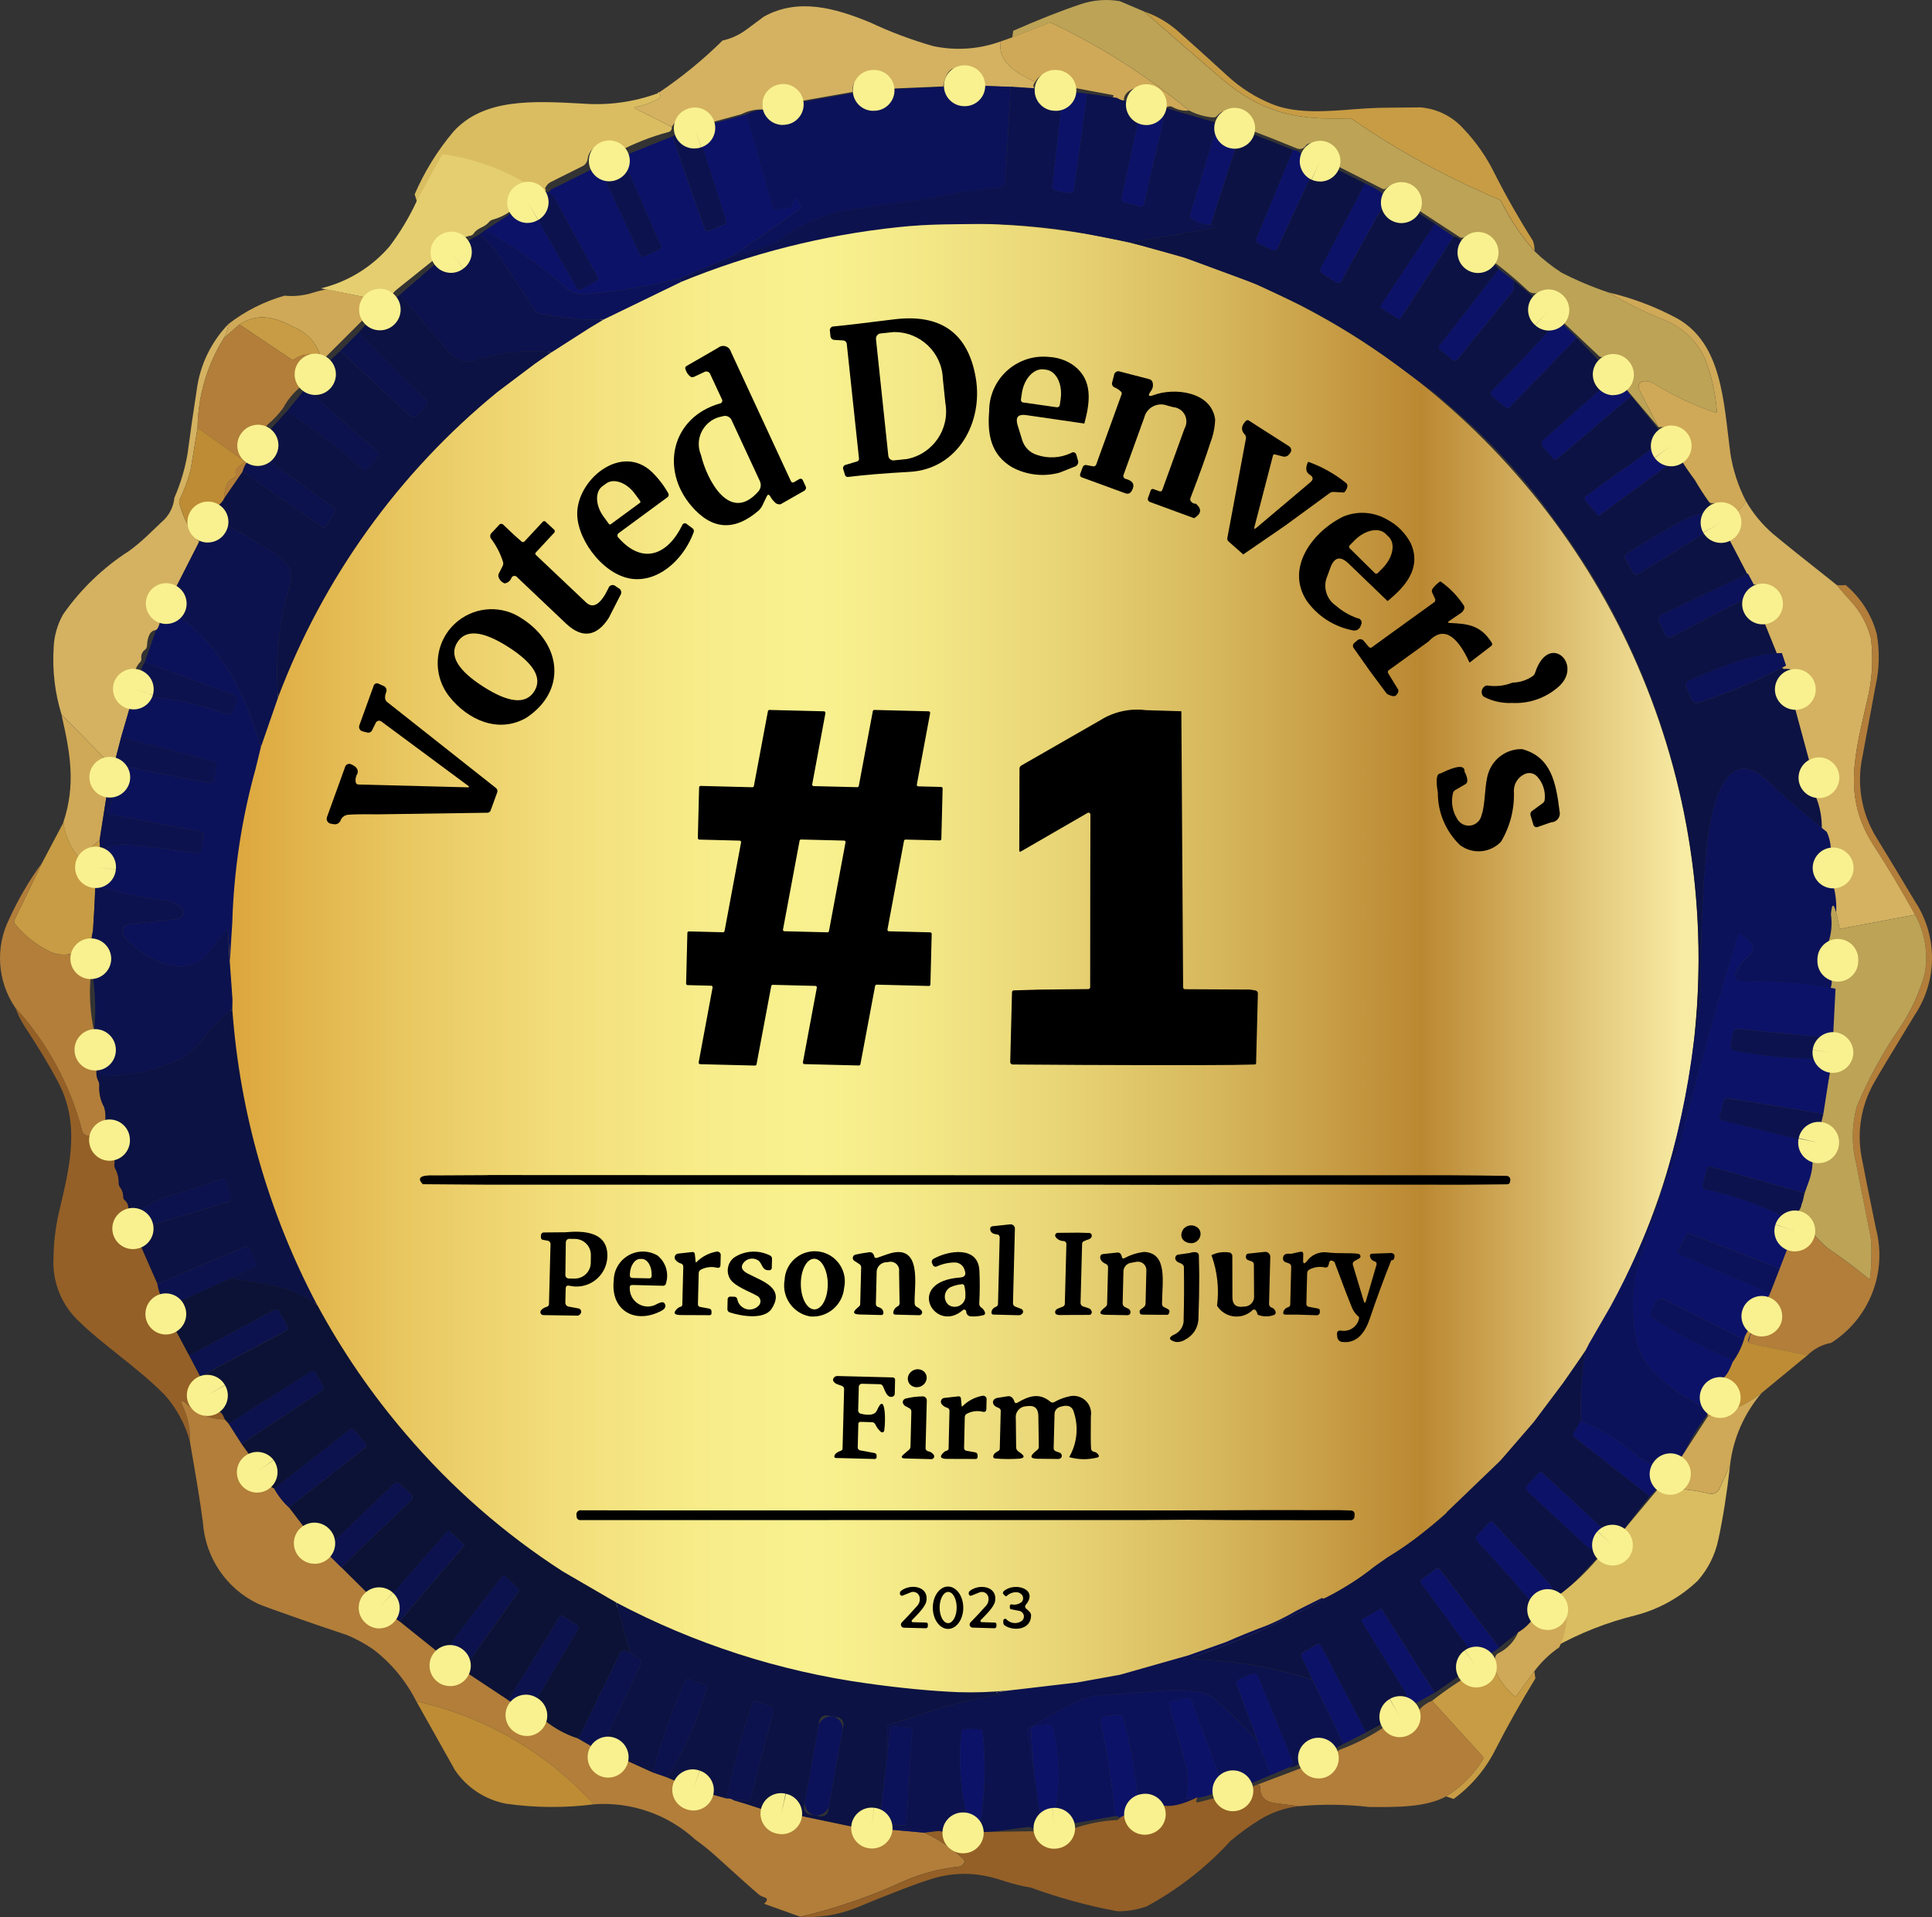 <?xml version="1.0" encoding="UTF-8"?>
<svg id="Layer_1" xmlns="http://www.w3.org/2000/svg" width="125.009" height="124.01" xmlns:xlink="http://www.w3.org/1999/xlink" version="1.1" viewBox="0 0 125.009 124.01">
  <rect x="0" y="0" width="125.009" height="124.01" fill="#333333" stroke="none"/>
  <!-- Generator: Adobe Illustrator 29.3.1, SVG Export Plug-In . SVG Version: 2.1.0 Build 151)  -->
  <defs>
    <linearGradient id="linear-gradient" x1="-892.975" y1="599.902" x2="-891.987" y2="599.902" gradientTransform="translate(84963.52 57122.346) scale(95.13 -95.116)" gradientUnits="userSpaceOnUse">
      <stop offset="0" stop-color="#dba137"/>
      <stop offset=".028" stop-color="#deaa41"/>
      <stop offset=".136" stop-color="#e9c862"/>
      <stop offset=".238" stop-color="#f2de7b"/>
      <stop offset=".332" stop-color="#f7ec89"/>
      <stop offset=".41" stop-color="#f9f18f"/>
      <stop offset=".476" stop-color="#f4e988"/>
      <stop offset=".572" stop-color="#e9d677"/>
      <stop offset=".688" stop-color="#d6b65b"/>
      <stop offset=".816" stop-color="#bc8a34"/>
      <stop offset=".823" stop-color="#bb8832"/>
      <stop offset="1" stop-color="#f8eba3"/>
    </linearGradient>
  </defs>
  <g id="AW_01">
    <ellipse id="Ellipse_14" cx="62.337" cy="62.024" rx="47.565" ry="47.558" fill="url(#linear-gradient)"/>
    <path id="Path_4377" d="M72.461.076l1.564.666c1.702,1.493,3.363,2.932,4.983,4.319,2.582,2.21,4.812,2.723,8.257,2.6.095-.003.189.025.267.079,2.958,2.031,6.115,3.755,9.422,5.147.088.037.159.105.2.191.568,1.143,1.284,2.207,2.13,3.163.538.525,1.128.994,1.761,1.4.976.501,1.988.927,3.028,1.276,1.113.662,2.274,1.239,3.474,1.725,1.173.429,2.139,1.29,2.7,2.406.464,1.122.746,2.31.836,3.521.012.096-.028.132-.12.109-1.347-.453-2.638-1.06-3.847-1.808-.237-.153-.518-.226-.8-.208-.199.039-.329.231-.29.43.006.033.017.065.032.095l1.244,2.438-2.308-2.727c-.036-.045-.095-.063-.15-.047-.123.033-.157.089-.1.167-.027-.027-.044-.062-.047-.1.006-.031-.014-.052-.059-.062s-.04-.023-.009-.044c.418-.208.589-.716.381-1.134-.029-.059-.066-.115-.108-.166-.184-.354-.582-.54-.971-.455-.099.021-.199.035-.3.041-.063.004-.126-.02-.17-.065l-2.43-2.3c-.216-.157-.283-.449-.156-.684.074-.098.081-.23.018-.335-.751-1.552-1.379-.29-2.057-.939-.779-.736-1.606-1.419-2.475-2.046-.163-.124-.206-.35-.1-.525.036-.089.032-.189-.009-.276-.244-.508-.877-1.136-1.447-.625-.103.093-.255.104-.37.026l-2.956-1.931c-.152-.097-.228-.278-.191-.455.147-.725-.989-1.326-1.6-.763-.063.06-.157.074-.235.035l-3.319-1.673c-.056-.03-.094-.086-.1-.15-.094-.843-.524-1.216-1.291-1.118-.102.014-.195.068-.258.15-.116.192-.356.27-.563.182-1.045-.431-2.072-.836-3.081-1.215-.163-.061-.287-.196-.335-.364-.09-.565-.62-.951-1.186-.861-.039.006-.077.014-.114.025-.092.017-.179.056-.252.114-.089.072-.174.151-.252.235-.051.057-.184.069-.4.038-.473-.061-.932-.205-1.356-.425-2.702-2.234-5.67-4.126-8.835-5.634-.081-.045-.178-.05-.264-.015l-2.345.916.056-.428c1.649-.725,3.096-1.296,4.34-1.711.823-.283,1.705-.353,2.563-.205Z" fill="#bca356"/>
    <path id="Path_4378" d="M56.273,1.437c1.326.628,2.702,1.145,4.114,1.546,1.451.308,2.96.204,4.355-.3-.2,1.426,1.191,2.116,2.245,2.617-.149.167-.161.31-.038.431l-1.888-.118-1.775-.073c-.16-.006-.307.087-.37.235-.103.363-.451.601-.827.563.203-.346.466-.654.775-.91.134-.109.155-.306.046-.44-.01-.013-.022-.025-.034-.036-.995-.898-1.612-.686-1.849.637l-4.029.173c.032-.28-.102-.554-.343-.7-.203-.132-.449-.182-.687-.138-.488.041-.849.47-.808.958.002.022.005.044.008.066l-3.976.7c-.058-.458-.477-.782-.935-.724-.031.004-.062.01-.092.017-.667.08-.931.46-.792,1.141-.485-.022-.968.083-1.4.305l-2.436.666c-.695-1.011-1.383-.96-2.066.153l-2.35-1.173c-.113-.057-.107-.096.018-.117.515-.093,1.011-.273,1.467-.531.111-.062.15-.202.088-.313-.005-.008-.01-.016-.015-.024-.073-.1-.11-.105-.111-.015,1.499-1.002,2.899-2.144,4.183-3.41.563-.126,1.093-.37,1.555-.716l1.118-.83c2.212-1.229,4.6-.563,6.849.364v-.004Z" fill="#d4b261"/>
    <path id="Path_4379" d="M74.025.742c.834.288,1.601.741,2.257,1.332.8.704,1.853,1.655,3.16,2.852.848.778,1.831,1.396,2.9,1.822,1.6.64,3.662.443,5.382.311.741-.057,1.441-.088,2.1-.094l2.092-.018c1.066.088,2.058.58,2.773,1.376.823.862,1.507,1.847,2.028,2.92.755,1.487,1.577,2.928,2.465,4.325.079.216.118.445.114.675-.846-.956-1.562-2.02-2.13-3.163-.041-.086-.112-.154-.2-.191-3.307-1.392-6.464-3.116-9.422-5.147-.078-.054-.172-.082-.267-.079-3.445.12-5.675-.393-8.257-2.6-1.62-1.387-3.281-2.827-4.983-4.319l-.012-.002Z" fill="#c79c44"/>
    <path id="Path_4380" d="M76.937,7.154c-.374.032-.75-.05-1.077-.235-.083-.045-.181-.053-.27-.021-.114.034-.235.04-.352.018-.147-.037-.268-.142-.326-.282-.332-.61-.781-1.294-1.658-.863-.377.188-.554.437-.531.748-.274.026-.549-.042-.778-.194.035-.02.065-.047.088-.079.033-.055.019-.088-.044-.1l-2.9-.543c-.081-.014-.151-.062-.194-.132-.164-.261-.238-.493-.54-.631-.505-.245-1.113-.04-1.367.461-1.053-.5-2.444-1.191-2.245-2.617l.748-.267,2.345-.916c.086-.035.183-.03.264.015,3.165,1.508,6.133,3.4,8.835,5.634l.002.004Z" fill="#cfa957"/>
    <path id="Path_4381" d="M65.392,5.613l-.338,6.142c-.012.226-.193.407-.42.417-1.008.053-2.011.18-3,.379-2.45.5-5.326.783-7.233,1.144-1.464.326-2.836.976-4.017,1.9-.945.462-1.949.793-2.984.983l4.34-3.04c.076-.042.103-.138.061-.213,0-.001-.001-.002-.002-.004l-.185-.4c-.063-.133-.138-.141-.226-.023-.067.12-.108.253-.123.39-.009.088-.082.155-.17.158l-.895.1c-.091.019-.181-.04-.2-.131,0,0,0,0,0,0l-1.708-6.015c.432-.222.915-.327,1.4-.305.223.739.697.937,1.423.593.374-.121.579-.522.458-.895-.015-.046-.034-.09-.058-.132l3.976-.7c.2.8.661,1.061,1.382.783.341-.129.49-.452.449-.968l4.029-.173c.093.496.564.827,1.062.748.376.038.724-.2.827-.563.063-.148.21-.241.37-.235l1.782.061Z" fill="#0c1259"/>
    <path id="Path_4382" d="M67.279,5.736c.132.754.716,1.265,1.438.8l-.622,5.464c-.036.15.057.3.207.336.015.004.03.006.045.007l.763.141c.156.055.328-.027.383-.183.012-.034.018-.069.017-.105l.825-6.145,1.94.279c.229.152.504.22.778.194.127.165.207.362.232.569.009.096.06.182.138.238l.29.214-1.144,5.294c-.024.11.044.219.153.246l1.042.27c.117.03.236-.041.266-.158v-.006c.373-1.702.753-3.326,1.139-4.871.084-.449.142-.903.176-1.359l3.392.989c.094.021.166.096.182.191.018.088.003.18-.041.258-.18.189-.323.411-.42.654-.467,1.606-.953,3.221-1.458,4.845-.033.084,0,.179.076.226.365.276.814.417,1.271.4.087,0,.17.036.229.1.082.076.068.123-.041.141l-5.437.913-2.11-.417c-2.421-.503-4.886-.764-7.359-.781-1.129.014-2.01.027-2.644.038-.965.017-1.926.077-2.884.179-4.826.509-9.555,1.703-14.044,3.545-.028-.088-.02-.183.023-.264l3.322-1.408c1.035-.19,2.039-.521,2.984-.983,1.181-.924,2.553-1.574,4.017-1.9,1.907-.361,4.783-.648,7.233-1.144.989-.199,1.992-.326,3-.379.227-.01.408-.191.42-.417l.337-6.142,1.886.131Z" fill="#0c124e"/>
    <path id="Path_4383" d="M70.335,6.048l-.825,6.145c.003.166-.129.302-.295.305-.036,0-.071-.005-.105-.017l-.763-.141c-.154-.011-.27-.144-.259-.298.001-.015.003-.03.007-.045l.622-5.464.455-.484c.061-.07.152-.105.244-.094l.919.093Z" fill="#0c1268"/>
    <path id="Path_4384" d="M42.568,6.033c0-.09.037-.085.112.015.075.101.054.245-.047.32-.009.006-.018.012-.027.017-.456.258-.952.438-1.467.531-.125.021-.131.06-.018.117l2.345,1.174c.014.08-.003.161-.047.229-.045.057-.11.096-.182.109-1.117.299-2.197.724-3.219,1.265-.071.045-.164.031-.22-.032-.343-.338-.643-.471-.9-.4-.462.068-.821.437-.877.9-.024.205-.15.384-.335.475-.783.387-1.46.726-2.033,1.015-.092.045-.174.108-.241.185-.155.191-.179.296-.073.314-.052.079-.132.138-.223.164l-.428.1c-.082-.2-.352-.393-.81-.578-1.543-.987-3.277-1.637-5.088-1.907-.088-.02-.178.024-.217.106l-1.585,2.914-.158-.493c.633-1.467,1.477-2.833,2.506-4.055,1.963-2.177,5.185-1.989,8.366-1.816,1.651.127,3.31-.101,4.866-.669Z" fill="#dabd61"/>
    <path id="Path_4385" d="M75.344,6.957c-.034.456-.092.91-.176,1.359-.385,1.545-.765,3.169-1.139,4.871-.026.118-.142.192-.26.166,0,0,0,0-.001,0h-.006l-1.042-.27c-.109-.027-.177-.136-.153-.246l1.144-5.294c.594-.002,1.17-.209,1.631-.584l.002-.002Z" fill="#0c1268"/>
    <path id="Path_4386" d="M48.302,7.388l1.7,6.015c.018.091.108.151.199.132,0,0,0,0,0,0l.895-.1c.088-.003.161-.07.17-.158.015-.137.056-.27.123-.39.088-.117.163-.11.226.023l.185.4c.044.075.019.171-.055.215-.001,0-.002.001-.004.002l-4.34,3.04-3.322,1.408c-2.102.555-4.251.907-6.42,1.053-.18-.011-.357-.05-.525-.114-.167-.055-.323-.142-.458-.255-1.621-1.448-3.401-2.708-5.305-3.756.857-.546,1.4-.9,1.631-1.062.066-.036.09-.119.054-.185-.003-.005-.006-.01-.01-.015.056-.006.108-.028.15-.065.379.291.889.344,1.32.138l2.811,4.909c.039.1.152.149.251.11.017-.007.034-.016.049-.028l.907-.522c.115-.047.171-.179.123-.295-.007-.018-.017-.035-.029-.051-.923-1.641-1.84-3.323-2.749-5.044-.123-.147-.271-.271-.437-.367.091-.026.171-.085.223-.164l2.615-1.306c.081-.045.182-.037.255.021l.481.343,2.418,5.2c.038.082.134.117.216.08h0l1.018-.472c.092-.043.132-.151.091-.244-.579-1.301-1.24-2.817-1.984-4.548-.123-.288-.349-.428-.534-.687-.023-.136-.013-.276.029-.408.03-.092.1-.166.191-.2l3.04-1.212,2.107,6c.032.092.133.141.225.109,0,0,0,0,0,0h.009l.992-.4c.107-.026.173-.135.147-.242-.003-.014-.008-.027-.015-.04l-1.626-5.1c.309-.141.482-.505.519-1.092l2.436-.666.005-.01Z" fill="#0c1268"/>
    <path id="Path_4387" d="M78.878,8.395c.181.502.7.798,1.224.7l-1.755,5.431c-.457.017-.906-.124-1.271-.4-.077-.047-.109-.142-.076-.226.503-1.623.989-3.238,1.458-4.845.097-.243.24-.465.42-.654v-.006Z" fill="#0c1268"/>
    <path id="Path_4388" d="M83.669,9.695l-2.365,5.734c-.05.123.003.264.123.323l.889.42c.105.071.248.044.319-.061.013-.019.023-.04.03-.062l2.3-4.941c.37.217.844.121,1.1-.223.047-.066.136-.087.208-.05l2.057,1.036-2.861,5.461c-.077.117-.045.273.071.351.009.006.019.012.029.016l.86.56c.124.08.289.045.369-.079l.009-.015,2.829-5.115c.372.878.925,1.071,1.658.578.073-.055.173-.055.246,0l1.306.848-3.5,5.288c-.035.043-.029.106.013.141.006.005.012.009.019.012l1.086.707c.044.039.111.035.15-.008.007-.008.013-.017.017-.027l3.43-5.279c.409.046.703.416.656.824-.007.058-.02.116-.04.171-.019.087-.003.177.044.252.165.434.65.653,1.084.488.097-.037.186-.091.263-.159.077-.06.184-.065.267-.012.254.136.477.321.657.546l-3.82,4.886c-.087.084-.089.222-.005.308.013.013.027.025.043.035l.742.6c.091.098.244.104.342.013.016-.015.03-.032.042-.051l3.527-4.337c.063-.074.095-.17.088-.267l-.032-.49,1.4,1.165c.078.05.101.154.05.232-.004.006-.008.011-.012.017l-.114.176c-.06.086-.075.194-.041.293.225.725.718.937,1.479.634.143-.055.24,0,.293.167-.106-.017-.214.015-.293.088-1.293,1.44-2.655,2.886-4.085,4.337-.125.087-.156.259-.068.384.024.034.055.062.091.083l.781.637c.082.083.214.083.297.002.007-.007.014-.015.02-.023l4.316-4.454,1.45,1.5c.063.065.083.161.053.246-.192.461-.04.993.367,1.282l-4,3.551c-.144.097-.183.293-.086.437.014.02.03.039.048.056l.575.681c.068.11.213.145.323.076.02-.012.037-.027.053-.044l4.742-4.023,1.761,2.174c.061.07.076.17.038.255-.112.247-.174.513-.185.783l-4.534,3.237c-.102.075-.125.218-.05.32,0,0,0,0,0,0l.009.012.741.882c.041.062.124.079.186.039.007-.005.013-.01.019-.016l5.112-3.744,2.054,3.16c.056.076.056.179,0,.255-.043.062-.103.11-.173.138-.614.103-1.206.308-1.752.607-1.329.725-2.516,1.431-3.562,2.116-.107.071-.14.212-.076.323l.519.9c.042.109.165.163.274.121.022-.009.043-.021.061-.036l4.6-2.829c.325.119.668.184,1.015.191.09,0,.173.053.211.135l1.273,2.471-5.528,2.615c-.197.064-.305.275-.242.472.01.031.024.061.042.088l.34.734c.048.168.222.265.39.218.037-.011.072-.028.103-.051l4.895-2.544c-.021.781.379,1.159,1.2,1.136l1,2.477c-1.916-.023-4,.921-5.927,1.711-.211.051-.341.263-.29.474.011.045.029.087.055.126l.3.643c.068.21.294.325.504.257.022-.007.044-.017.065-.028,1.917-.636,3.778-1.429,5.564-2.371.088.182.185.252.29.211-1.017,1.088-.851,1.788.5,2.1l1.027,3.8c-.8.452-.877,1.673.129,1.737.515.88.754,1.894.687,2.911-1.309-1.041-2.587-2.148-3.835-3.322-3.049-2.867-3.809,2.864-3.961,4.469-.235,2.479-.355,5.345-.361,8.6-.019,1.227-.16,2.449-.423,3.647,1.153-10.521-1.207-21.128-6.711-30.168l-1.285-1.981-1.813-2.5c-1.691-2.196-3.597-4.218-5.69-6.036l-1.273-1.095-2.494-1.849c-1.944-1.445-4.003-2.728-6.156-3.838l-2.89-1.364-4.677-1.728-3.524-.98,5.431-.918c.109-.017.123-.064.041-.141-.059-.064-.142-.1-.229-.1l1.755-5.431.575-.431c.073-.06.174-.073.261-.035l2.726,1.071v-.002Z" fill="#0c1243"/>
    <path id="Path_4389" d="M45.343,9.146l1.626,5.1c.048.099.007.219-.092.267-.013.006-.026.011-.04.015l-.992.4c-.09.037-.194-.006-.231-.097,0-.001,0-.002-.001-.003v-.009l-2.107-6,.293-.144c.074-.047.172-.026.22.048.003.005.007.011.009.017.194.458.722.671,1.18.477.047-.02.092-.044.135-.071Z" fill="#0c124e"/>
    <path id="Path_4390" d="M34.202,11.953c-.581-.064-1.104.356-1.168.937-.027.241.031.485.162.689-.042.037-.094.059-.15.065-.348.259-.743.45-1.162.563-.094.024-.179.078-.241.153-.34.4-.707.329-.992.745-.05.078-.132.13-.223.144-.208.034-.405.117-.575.241-.334-.447-.967-.538-1.414-.204-.085.063-.159.14-.22.227-.278.356-.305.848-.067,1.232-.831.659-1.636,1.303-2.415,1.931-.201.154-.368.346-.493.566-.345-.464-1.002-.561-1.466-.215-.074.055-.14.12-.198.192l-2.816-.566c1.727-.414,3.279-1.362,4.437-2.708.691-.913,1.283-1.898,1.764-2.937l1.585-2.914c.039-.082.129-.126.217-.106,1.924.289,3.771.957,5.435,1.965Z" fill="#e4ce70"/>
    <path id="Path_4391" d="M84.959,11.106l-2.3,4.941c-.037.121-.166.19-.287.153-.022-.007-.043-.017-.062-.03l-.889-.42c-.12-.059-.173-.2-.123-.323l2.365-5.734c.178.008.347.079.478.2.104.128.173.28.2.443.042.354.282.653.618.77Z" fill="#0c1268"/>
    <path id="Path_4392" d="M39.016,11.321c.519.108,1.039-.177,1.227-.672.185.258.411.4.534.687.743,1.733,1.405,3.249,1.984,4.548.041.093,0,.201-.091.244l-1.018.472c-.081.038-.179.004-.217-.078h0s-2.419-5.201-2.419-5.201Z" fill="#0c124e"/>
    <path id="Path_4393" d="M88.328,11.869c1.059.475,1.492.869,1.3,1.18l-2.829,5.115c-.073.128-.235.172-.363.1l-.015-.009-.86-.56c-.126-.061-.178-.213-.116-.338.005-.01.01-.019.016-.029l2.861-5.461.006.002Z" fill="#0c1268"/>
    <path id="Path_4394" d="M35.441,12.427c.166.096.314.22.437.367.909,1.721,1.826,3.403,2.749,5.044.076.099.056.241-.043.317-.016.012-.033.022-.051.029l-.907.522c-.084.066-.206.051-.272-.033-.012-.015-.021-.031-.028-.049l-2.811-4.909c.323-.18.489-.575.5-1.185l.426-.103Z" fill="#0c124e"/>
    <path id="Path_4395" d="M94.053,15.308l-3.43,5.279c-.024.053-.087.077-.14.052-.01-.004-.019-.01-.027-.017l-1.086-.707c-.049-.025-.069-.085-.044-.134.003-.007.007-.013.012-.019l3.5-5.288,1.215.834Z" fill="#0c1268"/>
    <path id="Path_4396" d="M44.08,17.981c-.043.081-.051.176-.023.264l-5.027,2.438c-1.412.022-2.821-.12-4.2-.425-.092-.019-.172-.075-.22-.156-.718-1.129-1.447-2.243-2.186-3.342-.387-.598-.858-1.137-1.4-1.6l.346-.261c1.905,1.051,3.685,2.314,5.305,3.765.135.113.291.2.458.255.168.064.345.103.525.114,2.169-.145,4.32-.497,6.422-1.052Z" fill="#0c1259"/>
    <path id="Path_4397" d="M39.029,20.687l-.892.537-2.459,1.573c-1.489-.183-3-.054-4.437.379-1.045.317-1.555.352-2.274-.484-1.579-1.835-2.604-3.048-3.075-3.639l2.57-2.233c1.005.467,1.515.109,1.529-1.074l1.033-.581c.542.463,1.013,1.002,1.4,1.6.739,1.099,1.468,2.213,2.186,3.342.048.081.128.137.22.156,1.378.304,2.788.446,4.199.424Z" fill="#0c124e"/>
    <path id="Path_4398" d="M96.985,17.418l.927.7.032.49c.007.097-.025.193-.088.267l-3.527,4.337c-.069.114-.217.15-.331.082-.02-.012-.038-.027-.053-.044l-.742-.6c-.103-.063-.135-.197-.073-.3.01-.016.021-.03.035-.043l3.82-4.889Z" fill="#0c1268"/>
    <path id="Path_4399" d="M21.109,18.709l2.468.508c-.218.419-.195.923.062,1.32l-2.758,2.749-.114-.138c-.231-.894-.871-1.626-1.725-1.975-1.238-.631-2.239-.989-3.551-.185l-1.006.883c.159-.279.258-.588.291-.907,1.083-.839,2.316-1.462,3.633-1.837.524.052,1.053.013,1.564-.114.385-.119.765-.221,1.139-.305h-.003Z" fill="#cfa957"/>
    <path id="Path_4400" d="M104.079,18.918c1.547.362,3.04.926,4.44,1.678,2.908,1.646,3,5.361,3.436,8.683.164,1.097.508,2.16,1.018,3.146-.224.392-.553.713-.951.927-.184-.51-.683-.836-1.224-.8-.083.002-.164-.032-.22-.094-.326-.449-.627-.917-.9-1.4-.359-.467-.691-.954-.995-1.458-.124-.226-.111-.502.032-.716.043-.087.059-.185.047-.282-.084-.696-.568-1.019-1.452-.968l-1.248-2.445c-.091-.181-.018-.402.163-.493.03-.015.062-.026.095-.032.282-.018.563.055.8.208,1.209.748,2.5,1.355,3.847,1.808.092.023.132-.013.12-.109-.09-1.211-.372-2.399-.836-3.521-.561-1.116-1.527-1.977-2.7-2.406-1.2-.486-2.361-1.063-3.474-1.725h.002Z" fill="#cfa957"/>
    <path id="Path_4401" d="M25.889,19.05c.471.591,1.496,1.804,3.075,3.639.719.836,1.229.8,2.274.484,1.437-.433,2.948-.562,4.437-.379l-1.086.754-2.4,1.808c-6.394,5.222-11.292,12.042-14.199,19.769-.202-2.401.042-4.818.722-7.13.531-1.634-.918-2.186-2-2.864-.765-.479-1.54-.913-2.327-1.3l-.332-1.092c.199-.116.357-.29.452-.5l1.191-1.722,5.144,3.571c.066.062.17.059.232-.007.012-.013.022-.027.029-.043l.566-.869c.081-.09.074-.228-.016-.309-.016-.014-.033-.026-.052-.035l-4.651-3.348c0-.012,0-.024.006-.038.61-.208.452-.971.361-1.452l1.238-1.376c1.73,1.114,3.368,2.364,4.9,3.738.074.076.195.078.272.004.008-.008.015-.016.021-.025l.753-.803c.075-.081.07-.207-.011-.282l-.006-.006-4.666-4.067c.014-.141.135-.203.364-.188.831-.17,1.122-.626.871-1.367l.96-.913,4.5,4.2c.144.131.366.123.5-.018l.54-.581c.121-.099.139-.277.04-.398-.014-.017-.029-.032-.046-.045l-4.343-4.349.763-.848c.39.147.829.064,1.139-.214.267-.3.176-.816.135-1.206.235.077.493.001.648-.191l.002-.002Z" fill="#0c1243"/>
    <path id="Path_4402" d="M20.766,23.149c-.105-.096-.238-.154-.379-.167-.454-.117-.938-.028-1.32.244-.076.051-.176.048-.249-.006l-3.328-2.23c1.312-.8,2.312-.446,3.551.185.854.349,1.494,1.081,1.725,1.974Z" fill="#c79c44"/>
    <path id="Path_4403" d="M55.579,29.648l-.786-7.374c-.002-.141-.118-.254-.26-.252-.001,0-.003,0-.004,0l-.516-.032c-.15.006-.276-.112-.282-.262,0-.002,0-.003,0-.005l-.029-.3c-.034-.131.044-.266.176-.3.025-.007.051-.009.076-.008.579-.051,1.872-.202,3.879-.455,3.032-.381,4.799.874,5.3,3.765.5,2.89-1.156,5.93-4.281,6.1-1.579.086-2.898.195-3.958.326-.102.023-.203-.042-.225-.144,0-.001,0-.002,0-.003l-.1-.332c-.05-.109-.002-.238.107-.288.018-.008.038-.014.057-.017l.71-.214c.095-.019.157-.112.138-.207,0,0,0,0,0,0v.003ZM56.679,21.931l.8,7.559c.02.18.181.31.361.291l.83-.085c1.683-.319,2.797-1.931,2.5-3.618l-.164-1.576c-.06-1.713-1.487-3.058-3.2-3.019l-.83.088c-.18.019-.311.18-.293.36h-.004Z"/>
    <path id="Path_4404" d="M100.967,20.804l1.059,1.053-4.316,4.454c-.07.093-.202.111-.294.041-.008-.006-.016-.013-.023-.02l-.781-.637c-.133-.075-.18-.243-.106-.376.02-.036.049-.067.083-.091,1.43-1.451,2.792-2.897,4.085-4.337.079-.073.187-.105.293-.087Z" fill="#0c1268"/>
    <path id="Path_4405" d="M14.774,20.966c-.033.319-.132.628-.291.907-1.086,1.742-1.674,3.748-1.7,5.8-.147.902-.295,1.802-.446,2.7-.173.664-.41,1.31-.707,1.928-.039.088-.047.186-.021.279.244.907.677,1.752,1.271,2.48l-1.583,3.11c-.315-.333-.691-.305-1.13.085-.378.27-.466.796-.196,1.175.018.025.037.049.058.072.248.352.734.437,1.087.189h0c.025-.018.049-.037.072-.057.297-.251.487-.606.531-.992.164.382.039.827-.3,1.068l-.311.153c-.086.043-.186.053-.279.029-.109-.034-.228-.014-.32.053-.072.066-.117.155-.129.252-.076.321-.166.508-.27.563-.364.01-.564.348-.6,1.015-.002.095-.044.185-.117.246-.183.124-.28.341-.252.56.02.087-.005.179-.067.244-.157.159-.271.355-.332.569-.015.1-.107.17-.208.158-.211-.004-.434.224-.669.684-.423.833.552,1.306,1.221.924.338-.224.551-.595.575-1,.135.282.127.611-.021.886-.224.265-.553.417-.9.414-.149.002-.279.101-.32.244l-.586,2.007-.428,1.652c-.103-.11-.267-.136-.4-.065l-3.022-3.066c-.429-1.386-.603-2.839-.514-4.287.021-.776.234-1.536.619-2.21,1.144-1.635,2.597-3.03,4.278-4.105.375-.277.733-.575,1.074-.892l1.015-.965c.472-.395.769-.96.827-1.573.397-.91.683-1.864.851-2.843.184-1.393.384-2.783.6-4.17.214-1.589.929-3.069,2.042-4.223l-.002.002Z" fill="#d4b261"/>
    <path id="Path_4406" d="M15.49,20.989l3.328,2.23c.073.054.173.057.249.006.382-.272.866-.361,1.32-.244-.55-.101-1.077.262-1.179.812-.017.091-.021.185-.012.277-.052.33.173.64.502.692.032.005.065.008.098.007-.618.411-1.124.969-1.473,1.623-.289.398-.627.758-1.006,1.071-.07.061-.104.154-.088.246l.023.161c-1.068-.71-2.213.323-1.52,1.353.053.079.134.137.226.161.325.084.662.105.995.062,0,.014,0,.026-.006.038-.613-.049-1.032.294-1.259,1.03l-1.191,1.722c.012-.71.225-1.154.64-1.332.086-.029.134-.121.109-.208-.053-.267.081-.478.4-.634.096-.048.135-.164.088-.26-.014-.029-.035-.053-.062-.072l-2.89-2.054c.026-2.052.614-4.058,1.7-5.8l1.008-.888Z" fill="#b27e3a"/>
    <path id="Path_4407" d="M23.207,21.509l4.343,4.349c.124.096.146.273.051.397-.013.017-.028.032-.045.046l-.54.581c-.134.141-.356.149-.5.018l-4.5-4.2,1.191-1.191Z" fill="#0c124e"/>
    <path id="Path_4408" d="M49.619,32.096c-.051.096-.127.254-.229.475-.066.167-.164.318-.29.446-1.577,1.365-3.031,1.27-4.363-.285-2.031-2.371-1.282-5.728,1.825-6.626.105-.009.182-.101.173-.206-.003-.034-.015-.067-.035-.094l-.734-1.579c-.044-.146-.199-.229-.346-.185-.024.007-.047.018-.068.032l-.64.3c-.084.044-.187.034-.261-.026-.144-.123-.248-.285-.3-.467-.036-.078-.002-.171.076-.208l2.04-1.177c.219-.182.545-.151.727.068.047.056.081.122.1.193l3.876,8.357c.022.073.099.115.172.093.018-.005.034-.014.048-.026l.335-.194c.075-.042.169-.016.211.059h0s.006.012.006.012l.176.379c.065.107.031.246-.076.311-.01.006-.02.011-.03.015l-1.482.845c-.067.037-.171.024-.314-.041-.16-.134-.294-.297-.393-.481-.074-.113-.142-.109-.205.012v-.002ZM49.167,31.122l-1.81-3.9c-.085-.247-.355-.379-.603-.293-.007.003-.015.005-.022.008-.989.164-1.659,1.099-1.495,2.089.024.146.066.288.125.423.355,1.526,1.84,4.472,3.712,2.336.157-.184.193-.441.093-.661v-.002Z"/>
    <path id="Path_4409" d="M70.156,27.398l-3.759-.546c-.522-.074-.707.141-.555.646l.3.971c.135.451.484.807.933.951.733.258,1.538.215,2.239-.12.092-.071.224-.053.294.039.024.031.039.069.043.108l.088.3c.072.164-.002.355-.166.427-.015.006-.03.012-.045.016l-.977.387c-1.029.28-2.127.154-3.066-.352-1.379-.813-1.605-2.142-1.482-3.618-.011-1.943,1.556-3.527,3.499-3.537.147,0,.293.008.439.025.57.039,1.117.24,1.576.581,1.191.93,1.027,2.312.643,3.727l-.004-.005ZM66.203,26.034l2.171.311c.094.016.183-.048.199-.142,0-.001,0-.003,0-.004h0l.056-.384c.138-.956-.281-1.808-.937-1.9h0l-.141-.018c-.655-.093-1.3.6-1.435,1.558l-.056.387c-.016.094.048.183.142.199.001,0,.003,0,.004,0l-.004-.008Z"/>
    <path id="Path_4410" d="M77.395,32.598c.381.333.337.641-.132.924l-2.858-1.05c-.107-.041-.162-.159-.123-.267l.167-.458c.013-.076.085-.128.161-.115.015.003.03.008.044.015l.358.129c.07.034.154.005.188-.065.005-.011.009-.023.012-.035l1.432-3.953c.254-.446.098-1.013-.348-1.267-.117-.067-.248-.107-.383-.118l-.379-.1c-.579-.224-1.23.063-1.454.642-.019.048-.034.097-.046.147l-1.326,3.668c-.051.098-.012.219.086.269.021.011.043.018.067.021.395.109.544.307.446.593-.103.309-.27.418-.5.329l-2.791-1.021c-.092-.02-.15-.11-.13-.202.003-.015.009-.03.016-.044l.144-.393c.029-.118.149-.19.266-.161.003,0,.006.002.01.003l.384.073c.098.029.201-.028.23-.126,0-.003.002-.006.002-.009l1.632-4.51c.029-.065.011-.142-.044-.188-.11-.107-.239-.193-.379-.255-.144-.042-.228-.192-.186-.337.002-.007.004-.014.007-.021l.114-.443c.017-.159.16-.273.318-.256.028.003.056.01.082.021l1.881.49c.097.021.176.091.208.185.068.206.025.433-.114.6-.203.289-.14.371.191.246,1.318-.5,3.744-.244,3.979,1.582-.019.517-.126,1.026-.314,1.508-.249.794-.677,1.984-1.285,3.571-.033.084-.01.18.056.241.075.086.186.133.3.126l.011.011Z"/>
    <path id="Path_4411" d="M105.022,24.918c.003.038.02.073.047.1l.478.6-4.742,4.023c-.086.097-.234.106-.332.021-.017-.015-.032-.033-.044-.053l-.575-.681c-.128-.118-.136-.317-.018-.445.017-.018.035-.034.056-.048l4-3.551c.366.117.758.129,1.13.034Z" fill="#0c1268"/>
    <path id="Path_4412" d="M19.818,25.174l4.666,4.067c.084.071.094.197.023.281l-.006.006-.751.807c-.062.086-.182.105-.268.043-.009-.006-.017-.014-.025-.021-1.532-1.374-3.17-2.624-4.9-3.738l.989-1.224c.034-.041.043-.097.026-.147-.017-.067.009-.104.079-.112.058-.003.116.011.167.039Z" fill="#0c124e"/>
    <path id="Path_4413" d="M82.043,27.996l1.37.877c.134.087.173.265.087.4l-.011.015-.059.079c-.096.147-.279.211-.446.156l-.472-.123c-.056-.023-.119.003-.142.059-.004.009-.006.019-.008.029l-1.191,4.589c-.037.143,0,.167.114.073l3.5-2.952c.209-.178.198-.34-.035-.487-.267-.168-.302-.448-.106-.839.884.314,1.71.776,2.441,1.364.077.055.114.151.094.244-.029.147-.104.28-.214.381l-.669-.038c-.096-.006-.19.022-.267.079l-2.89,2.113-2.696,1.851-.945-.833c-.072-.057-.104-.152-.082-.241l1.2-6.42c.02-.098-.009-.199-.079-.27-.252-.267-.23-.554.065-.863.053-.067.15-.078.217-.026l1.218.783h.006Z"/>
    <path id="Path_4414" d="M12.788,27.674l2.89,2.054c.087.062.108.183.046.27-.019.026-.043.047-.072.062-.321.157-.454.368-.4.634.025.087-.023.179-.109.208-.415.178-.628.622-.64,1.332-.095.21-.253.384-.452.5-.909-.235-1.443.005-1.6.719-.167.778.458,1.147,1.159,1.045-.35-.032-.666.209-.728.555-.594-.728-1.027-1.573-1.271-2.48-.026-.093-.018-.191.021-.279.297-.618.534-1.264.707-1.928.152-.893.302-1.79.449-2.692Z" fill="#bd8c35"/>
    <path id="Path_4415" d="M107.163,28.833c.092.533.588.774,1.488.722l-5.112,3.744c-.053.051-.138.05-.189-.004-.006-.006-.011-.012-.016-.019l-.739-.877c-.081-.097-.068-.241.029-.322l.012-.009,4.527-3.235Z" fill="#0c1268"/>
    <path id="Path_4416" d="M16.951,29.481l4.651,3.348c.106.058.146.191.088.297-.007.014-.016.026-.026.038l-.566.869c-.038.082-.136.118-.218.079-.016-.007-.03-.017-.043-.029l-5.144-3.571c.227-.733.646-1.077,1.259-1.03h0Z" fill="#0c124e"/>
    <path id="Path_4417" d="M40.055,34.473c-.093.046-.131.159-.085.252.012.024.029.045.049.062,1.611,1.816,3.21,1.05,4.117-.8.025-.098.125-.157.223-.132.035.009.067.028.091.056l.364.27c.073.054.103.149.073.235-.558,1.561-2.013,3.1-3.753,3.049-1.9-.053-3.724-2.386-3.785-4.143-.079-2.251,2.835-4.695,4.833-2.788.415.405.77.866,1.056,1.37.054.09.03.207-.056.267l-3.128,2.3v.002ZM39.518,33.913l1.887-1.385c.036-.027.044-.077.018-.114l-.346-.472c-.535-.727-1.366-1.025-1.857-.664h0l-.241.176c-.491.361-.456,1.243.078,1.97h0l.343.469c.026.037.077.046.114.02h.004Z"/>
    <path id="Path_4418" d="M112.973,32.419c.463.805,1.06,1.525,1.764,2.13.557.471,1.924,1.567,4.1,3.286.291.352.591.695.9,1.03.639.689,1.094,1.527,1.323,2.438.165,1.332.083,2.683-.241,3.985-.757,3.372-1.646,6.2.387,9.355.961,1.487,1.864,2.996,2.711,4.528l-4.739.895c-.069.024-.145-.013-.169-.083-.004-.012-.007-.025-.007-.037-.276-1.495-.454-1.761-.534-.8.06-.798-.049-1.6-.32-2.353.135-.065.295-.057.423.021.213.087.457-.01.552-.22.442-.971.109-1.571-1-1.8-.028-.338-.114-.669-.255-.977.067-1.017-.172-2.031-.687-2.911.591.119.96-.027,1.109-.44.215-.493-.011-1.067-.504-1.282-.233-.102-.497-.108-.734-.018l-1.027-3.8c.789-.323,1.218-1.1.475-1.72-.261-.253-.613-.39-.977-.379-.105.041-.202-.029-.291-.211l-.27-.81-1-2.477c1.315-.461.8-1.884-.4-1.954-.096-.002-.182-.058-.223-.144l-1.626-3.119c-.05-.085-.041-.192.023-.267.211-.264.311-.6.279-.936.401-.213.733-.536.958-.93Z" fill="#d4b261"/>
    <path id="Path_4419" d="M110.536,33.108c-.127.395-.103.822.068,1.2l-4.6,2.829c-.09.075-.223.064-.299-.026-.015-.018-.027-.038-.035-.059l-.519-.9c-.064-.111-.031-.252.076-.323,1.047-.685,2.234-1.39,3.562-2.116.545-.297,1.135-.502,1.747-.605Z" fill="#0c1259"/>
    <path id="Path_4420" d="M89.767,33.616c.652.346,1.182.882,1.52,1.538.7,1.59-.34,2.779-1.505,3.73l-2.518-2.424c-.538-.519-.934-.426-1.188.279l-.191.522c-.304.691-.069,1.501.558,1.922.407.357.88.632,1.391.81.158.009.278.144.27.302-.002.044-.015.088-.038.126l-.032.088c-.071.194-.271.309-.475.273-1.217-.224-2.299-.914-3.014-1.925-1.406-2.171.461-4.531,2.406-5.455.922-.367,1.961-.288,2.817.214h0ZM87.329,35.465l1.629,1.608c.051.052.135.052.187,0,0,0,0,0,0,0h0l.317-.32c.667-.676.847-1.58.4-2.018h0l-.208-.205c-.444-.438-1.345-.246-2.012.43h0l-.314.32c-.05.051-.05.134,0,.185h.001Z"/>
    <path id="Path_4421" d="M17.99,45.127l-1.1,3.175c-1.077-3.539-2.386-6.3-5.47-8.592.339-.241.464-.686.3-1.068l-.423-.472,1.587-3.113c.062-.346.378-.587.728-.555.297-.173.558-.401.769-.672.787.389,1.562.823,2.327,1.3,1.086.678,2.535,1.229,2,2.864-.679,2.313-.922,4.731-.718,7.133Z" fill="#0c124e"/>
    <path id="Path_4422" d="M37.944,38.992c.456.4.93.087,1.423-.939.041-.151.197-.239.348-.198.045.012.087.036.121.069l.191.123c.153.077.215.263.138.416-.006.012-.013.024-.021.036l-.754,1.473c-.76,1.185-1.7,1.367-2.752.379-1.082-1.019-2.151-2.033-3.207-3.04-.085-.08-.219-.075-.298.01-.018.019-.032.041-.042.066-.07.19-.239.326-.44.352-.186-.072-.331-.224-.393-.414-.023-.074-.017-.154.018-.223l.246-.487c.045-.085.053-.185.023-.276-.168-.528-.423-1.025-.754-1.47-.104-.117-.093-.296.023-.4l.469-.5c.056-.085.171-.108.255-.051.017.011.032.026.045.042l.669.634.478.423c.05.06.139.067.199.017.009-.008.017-.017.024-.026l1.153-1.241c.039-.058.118-.074.176-.036.011.007.021.016.029.027l.525.487c.066.047.082.139.035.205-.008.011-.018.021-.029.03l-1.165,1.253c-.047.038-.053.107-.015.153.006.007.013.014.021.02l3.261,3.086Z"/>
    <path id="Path_4423" d="M113.103,37.105l.326.616c.045.083.053.181.023.27-.078.234-.197.453-.352.646l-4.894,2.544c-.14.104-.338.076-.442-.064-.023-.031-.04-.066-.051-.103l-.34-.734c-.112-.174-.062-.406.112-.518.027-.018.057-.032.088-.042l5.53-2.615Z" fill="#0c1259"/>
    <path id="Path_4424" d="M94.575,39.625l-.8.543c-.121.082-.109.126.038.132,1.2.05,2,.156,2.711,1.276.044.071.028.163-.038.214l-1.4,1.074c-.867-1.884-1.752-2.339-2.656-1.364l-2.55,1.84c-.075.04-.103.134-.062.209.004.008.01.016.016.023l.625,1.021c.058.095.006.255-.123.384-.09.092-.268.073-.534-.056-.043-.022-.081-.054-.109-.094l-1.051-1.414-1.036-1.467c-.092-.1-.086-.256.014-.348.01-.009.021-.018.033-.025l.147-.126c.107-.12.291-.13.411-.022.021.018.038.04.053.063l.3.352c.044.065.133.081.197.037.005-.003.009-.007.014-.011l1.188-.863,2.814-2.031c.089-.05.12-.163.07-.252,0,0-.001-.002-.002-.003l-.17-.37c-.046-.087-.037-.192.023-.27.137-.186.306-.346.5-.472.596.416,1.108.942,1.508,1.549.054.078.062.179.021.264-.038.077-.089.147-.151.207Z"/>
    <path id="Path_4425" d="M119.417,37.844c.982.821,1.687,1.926,2.016,3.163.199,1.122.172,2.272-.079,3.383-.26,1.412-.543,2.936-.848,4.572-.379,1.784-.058,3.645.895,5.2.849,1.387,1.687,2.774,2.515,4.161,1.466,2.227,1.457,5.115-.023,7.333-1.518,2.486-2.398,3.953-2.641,4.4-.825,1.451-1.109,3.148-.8,4.789.123.663.433,2.208.93,4.633.748,2.83-.422,5.819-2.893,7.389-.586.109-1.126.392-1.549.813l-3.718-.772c-.074-.005-.13-.069-.125-.143,0-.012.003-.025.008-.036.061-.293.213-.559.434-.76.557.113,1.1-.247,1.213-.805.074-.364-.055-.74-.336-.982-.067-.061-.088-.158-.053-.241.067-.178.484-1.227,1.253-3.146.279-.7,1.344-.255,1.3-1.488.4.533.857,1.021,1.362,1.455.901.6,1.769,1.249,2.6,1.943.076.067.117.049.123-.053.102-.865.117-1.738.044-2.606-.227-1.119-.543-2.717-.948-4.795-.3-1.218-.279-2.492.059-3.7.763-1.812,1.713-3.539,2.835-5.153.677-1.032,1.195-2.161,1.535-3.348.258-1.321.042-2.69-.61-3.867-.847-1.533-1.751-3.043-2.711-4.528-2.034-3.154-1.144-5.983-.387-9.355.324-1.302.406-2.653.241-3.985-.228-.913-.684-1.754-1.324-2.444-.309-.333-.609-.677-.9-1.03.191.032.387.032.578,0l.004.003Z" fill="#b27e3a"/>
    <path id="Path_4426" d="M33.765,40.007c2.573,1.637,2.934,4.692.276,6.435-1.813,1.03-3.782.117-4.968-1.382-1.194-1.512-.937-3.706.576-4.901,1.193-.942,2.857-1.004,4.116-.152ZM29.595,41.545c-.544.851.013,1.807,1.67,2.87s2.757,1.166,3.3.311c.546-.851-.01-1.806-1.667-2.867s-2.758-1.166-3.302-.315h0Z"/>
    <path id="Path_4427" d="M11.417,39.71c3.084,2.295,4.393,5.053,5.47,8.592l-.358,1.464c-.898,3.236-1.401,6.568-1.5,9.924l-.158,2.521-.114-1.981c-.004-.094-.039-.108-.106-.041-.584.6-1.215,1.711-1.8,2.039-1.614.9-3.794-.446-4.815-1.634-.177-.207-.152-.518.055-.695.076-.064.169-.104.268-.115l3.107-.332c.231-.026.398-.233.374-.464-.007-.066-.03-.129-.066-.184-.27-.332-.672-.53-1.1-.54-1.519-.207-3.023-.517-4.5-.927l.038-.317c.345.061.696-.069.918-.34.616-.681.179-1.435-.728-1.45l.062-.191c.473-.275,1.011-.417,1.558-.411,1.074.059,2.635.242,4.683.549.124.033.252-.04.285-.165.004-.015.007-.031.008-.046l.161-.863c.043-.126-.025-.262-.15-.304-.022-.007-.044-.012-.067-.013l-5.745-1.074c-.155-.025-.261-.171-.236-.327,0-.003.001-.007.002-.01.005-.026.013-.052.025-.076l.575-1.171c.252-.127.464-.322.61-.563.05-.077.068-.171.05-.261l-.126-.719,5.376,1.05c.162.034.321-.069.356-.231,0-.002,0-.004.001-.007h0l.158-.845c.038-.119-.027-.246-.146-.284-.013-.004-.026-.007-.039-.009l-5.974-1.549.584-2.007c.041-.143.171-.242.32-.244.347.003.676-.149.9-.414,1.693.149,3.359.524,4.953,1.115.215.058.439-.058.516-.267l.176-.49c.084-.157.025-.353-.132-.437-.028-.015-.057-.025-.088-.032l-5.7-2.08.739-2.1c.103-.055.193-.242.27-.563.012-.097.057-.186.129-.252.092-.067.211-.087.32-.053.093.024.193.014.279-.029l.311-.153.011.006Z" fill="#0c1259"/>
    <path id="Path_4428" d="M115.298,42.249l.27.81c-1.786.942-3.647,1.735-5.564,2.371-.195.104-.437.031-.541-.164-.011-.021-.02-.042-.028-.065l-.3-.643c-.12-.181-.072-.425.109-.545.038-.026.081-.044.126-.055,1.928-.789,4.011-1.734,5.927-1.711v.002Z" fill="#0c1259"/>
    <path id="Path_4429" d="M97.774,45.475c-.593.019-1.181-.11-1.711-.376-.088-.04-.152-.118-.176-.211-.044-.162.005-.335.129-.449.065-.068.158-.102.252-.091.541.08,1.093.014,1.6-.191.465-.008.917-.153,1.3-.417.077-.055.133-.133.161-.223.869-2.67,3.146-.555,1.526.9-.844.75-1.954,1.129-3.081,1.053v.005Z"/>
    <path id="Path_4430" d="M9.368,42.856l5.7,2.08c.175.035.288.206.252.381-.006.031-.017.061-.032.089l-.176.49c-.077.209-.301.325-.516.267-1.594-.591-3.26-.966-4.953-1.115.148-.275.156-.604.021-.886-.091-.156-.22-.285-.376-.376-.081-.048-.136-.132-.147-.226-.019-.255.063-.508.227-.704Z" fill="#0c124e"/>
    <path id="Path_4431" d="M24.395,52.678c-.984-.012-1.62-.001-1.907.032-.212.031-.389.178-.458.381-.077.167-.257.26-.437.226l-.194-.035c-.174-.033-.288-.201-.256-.375.003-.017.008-.034.014-.051l1.162-3.213c.03-.154.18-.255.334-.225.035.007.069.021.1.04.319.139.445.331.379.578-.108.164-.15.364-.117.558.012.093.094.161.188.156l7.1.182c.023,0,.041-.017.042-.04h0c0-.013-.006-.025-.016-.033l-5.657-4.19c-.105-.078-.253-.056-.331.048-.008.011-.015.022-.021.034l-.249.5c-.056.11-.18.167-.3.138l-.317-.082c-.157-.04-.251-.2-.211-.357,0,0,0,0,0,0,0-.009.005-.018.008-.027l.916-2.532c.022-.125.142-.208.267-.186.031.006.061.018.088.036l.27.12c.165.051.257.227.206.392-.005.018-.013.035-.021.051-.103.284-.078.487.076.61,4.073,3.214,6.42,5.069,7.042,5.564.082.065.114.174.079.273l-.423,1.168c-.029.096-.12.16-.22.156l-7.136.103Z"/>
    <path id="Path_4432" d="M7.006,49.299c-.522.231-.759.841-.528,1.364.094.213.257.388.463.496l-.5,3.19-1.224,1.03c-.049.056-.134.062-.19.013-.012-.01-.022-.023-.03-.036-.481-.627-.791-1.368-.9-2.151.8-2.415.475-4.387-.117-6.972l3.026,3.066Z" fill="#cfa957"/>
    <path id="Path_4433" d="M60.992,51.007l-.082,3.26c0,.055-.045.1-.1.1-.002,0-.004,0-.006,0h0l-2.21-.056c-.049,0-.091.034-.1.082l-1.071,5.734c-.011.054.024.107.078.118.002,0,.003,0,.005,0h.014l2.664.067c.055,0,.1.045.1.1,0,.002,0,.004,0,.006h0l-.082,3.263c0,.055-.045.1-.1.1-.002,0-.004,0-.006,0h0l-3.372-.085c-.049,0-.091.034-.1.082l-.951,5.065c-.009.048-.051.083-.1.082l-3.521-.088c-.055,0-.1-.045-.1-.1,0-.002,0-.005,0-.007,0-.005,0-.009,0-.014l.9-4.821c.011-.054-.024-.107-.078-.118-.002,0-.003,0-.005,0h-.014l-2.752-.07c-.049,0-.091.034-.1.082l-.951,5.059c-.009.048-.051.083-.1.082l-3.545-.088c-.055,0-.1-.045-.1-.1,0-.002,0-.005,0-.007,0-.004,0-.009,0-.013l.9-4.839c.011-.054-.024-.107-.078-.118-.002,0-.003,0-.005,0h-.013l-1.517-.038c-.055,0-.1-.045-.1-.1,0-.002,0-.004,0-.006h0l.082-3.269c0-.055.045-.1.1-.1.002,0,.004,0,.006,0h0l2.2.056c.049,0,.091-.034.1-.082l1.068-5.728c.011-.054-.024-.107-.078-.118-.002,0-.003,0-.005,0h-.014l-2.6-.067c-.055,0-.1-.045-.1-.1,0-.002,0-.004,0-.006h0l.082-3.266c0-.055.045-.1.1-.1.002,0,.004,0,.006,0h0l3.339.085c.049,0,.091-.034.1-.082l.907-4.836c.009-.048.051-.083.1-.082l3.521.088c.055,0,.1.045.1.1,0,.002,0,.005,0,.007,0,.005,0,.009,0,.014l-.854,4.6c-.011.054.024.107.078.118.002,0,.003,0,.005,0h.013l2.817.07c.049,0,.091-.034.1-.082l.907-4.833c.009-.048.051-.083.1-.082l3.509.088c.055,0,.1.045.1.1,0,.002,0,.005,0,.007,0,.005,0,.009,0,.014l-.86,4.616c-.011.054.024.107.078.118.002,0,.003,0,.005,0h.013l1.473.038c.055,0,.1.045.1.1,0,.002,0,.004,0,.006h0v-.006ZM51.831,54.307c-.046,0-.085.031-.094.076l-1.074,5.748c-.01.051.024.1.075.11h0s.016,0,.016,0l2.788.07c.046,0,.085-.031.094-.076l1.074-5.748c.01-.051-.024-.1-.075-.11h0s-.016,0-.016,0l-2.788-.07Z"/>
    <path id="Path_4434" d="M74.147,45.94l2.292.07.114,17.835c-.01.071.039.137.11.147.012.002.024.002.037,0l4.17.021.335.053c.11.007.194.103.186.213,0,.004,0,.009-.001.013l-.114,4.469c.005.05-.031.095-.081.1-.006,0-.013,0-.019,0l-1.376.029-2.089.012h-3.809l-3.85-.012-4.5-.029c-.091.012-.174-.052-.186-.143-.002-.017-.002-.034.001-.051l.114-4.46c-.008-.07.042-.133.112-.141.009-.001.018-.001.026,0l1.69-.05,3.081-.032c.072.011.139-.039.15-.111.002-.013.002-.026,0-.039l.006-7.277.009-3.865c.001-.066-.052-.121-.118-.123-.022,0-.045.006-.064.017l-4.308,2.489c-.076.045-.114.023-.114-.065l.015-5.273c-.004-.093.046-.18.129-.223l5.106-2.928c.878-.549,1.919-.777,2.946-.646Z"/>
    <path id="Path_4435" d="M118.203,53.819c.141.308.227.639.255.977.031.145,0,.231-.094.258-.476.119-.766.602-.647,1.078.09.36.395.627.764.668.271.753.38,1.555.32,2.353.093.636.029,1.285-.188,1.89-.485.084-.642.496-.469,1.235-.002.274.175.518.437.6.087.034.157.104.191.191.11.29.107.612-.009.9-2.003-.382-4.043-.536-6.08-.458-.221-.004-.397-.186-.393-.407,0-.054.013-.107.035-.156.19-.445.489-.835.871-1.133.244-.179.301-.52.129-.769-.193-.245-.431-.452-.7-.61-.086-.057-.144-.036-.173.062-1.2,3.887-2.361,8.042-3.483,12.465-.362,1.428-.861,2.817-1.491,4.149,1.02-3.223,1.737-6.533,2.142-9.889.263-1.198.404-2.42.423-3.647.006-3.257.126-6.124.361-8.6.153-1.605.913-7.336,3.961-4.469,1.25,1.167,2.529,2.271,3.838,3.312Z" fill="#0c1259"/>
    <path id="Path_4436" d="M7.834,47.707l5.974,1.549c.124.017.21.13.194.254-.002.013-.005.026-.009.039l-.158.845c-.029.163-.185.272-.348.242-.002,0-.004,0-.007-.001h0l-5.376-1.051-.7-.226.428-1.652h.002Z" fill="#0c124e"/>
    <path id="Path_4437" d="M98.491,48.461c1.881.508,2.189,2.171,2.418,4.008.083.307-.098.622-.405.705-.044.012-.089.019-.135.02l-.848.293c-.106.054-.235.013-.29-.093-.011-.021-.018-.043-.021-.065l-.173-.572c-.041-.111,0-.236.1-.3l.684-.5c.076-.055.124-.141.129-.235.058-.539-.117-1.077-.481-1.479-.194-.22-.506-.294-.778-.185-.441.182-.731.609-.737,1.086.053,1.157-.235,2.305-.827,3.3-.7.742-1.847.838-2.661.223-.921-.887-1.439-2.113-1.432-3.392-.141-.829-.085-1.242.167-1.238,1.074-.528,1.595-.564,1.564-.109.101.166.162.353.179.546.013.109-.044.214-.141.264l-.637.367c-.082.047-.139.127-.156.22-.134.566-.032,1.162.282,1.652.228.408.744.554,1.153.326.208-.116.357-.314.411-.546.279-.772.179-2.025.467-2.808.324-.913,1.199-1.514,2.168-1.488Z"/>
    <path id="Path_4438" d="M7.567,51.134l-.575,1.171c-.07.142-.011.314.131.384.024.011.049.019.075.024l5.745,1.074c.132.006.235.118.23.25,0,.023-.005.045-.013.067l-.161.863c-.008.128-.118.226-.247.219-.016,0-.031-.003-.046-.008-2.048-.307-3.609-.49-4.683-.549-.547-.006-1.085.136-1.558.411l-.018-.69.5-3.19.625-.026h-.005Z" fill="#0c124e"/>
    <path id="Path_4439" d="M4.102,53.205c.109.783.419,1.524.9,2.151.036.065.118.089.184.053.014-.008.026-.018.036-.03l1.224-1.03.018.69-.062.191c-.271-.078-.558.048-.684.3-.432.649-.268,1.145.493,1.488l-.038.317c-.035.933-.085,1.884-.15,2.852l-.07.381c-.061.228.073.462.3.525-.188.14-.438.163-.648.059-.678.66-1.711.794-2.535.329-.809-.423-1.523-1.006-2.1-1.714-.061-.072-.073-.173-.032-.258l1.774-3.672,1.394-2.632h-.004Z" fill="#c79c44"/>
    <path id="Path_4440" d="M5.608,61.155c-.581.728-.529,1.321.156,1.778h.123c-.137,1.27-.066,2.553.208,3.8.073-.053.052.07-.062.367-.452.207-.651.74-.445,1.193.032.07.073.136.122.195.127.26.42.394.7.32-.212.345-.227.776-.041,1.136.045.085.065.18.059.276-.032.487.077.973.314,1.4.105.369.117.758.035,1.133-.251.29-.56.524-.907.687-.208.087-.447-.01-.534-.218-.007-.017-.013-.034-.018-.052-.77-2.974-2.256-5.714-4.328-7.981-1.166-1.709-1.313-3.917-.382-5.765.575-1.264,1.279-2.466,2.1-3.586l-1.764,3.674c-.041.085-.029.186.032.258.577.708,1.291,1.291,2.1,1.714.824.465,1.857.331,2.535-.329h-.003Z" fill="#b27e3a"/>
    <path id="Path_4441" d="M14.868,62.211l.176,2.447-.012.637c-.674.533-1.284,1.141-1.819,1.813-.363.495-.802.931-1.3,1.291-1.591.788-3.342,1.201-5.118,1.206-.187.011-.348-.133-.359-.32-.004-.075.016-.149.059-.211.106-.137.248-.241.411-.3.6-.147.537-1.018.367-1.426-.033-.088-.108-.153-.2-.173-.343-.083-.697-.108-1.048-.073.113-.297.134-.42.062-.367.118-1.14.097-2.289-.062-3.424-.008-.041-.004-.084.012-.123.019-.047.055-.085.1-.106.127-.067.107-.109-.062-.126-.084-.008-.151-.016-.2-.023s-.082,0-.123,0l.962-.1c.097-.007.185-.059.238-.141.343-.42.28-1.038-.139-1.38-.161-.132-.36-.208-.568-.22-.227-.063-.361-.297-.3-.525l.07-.381c.067-.966.117-1.917.15-2.852,1.477.41,2.981.72,4.5.927.428.01.83.208,1.1.54.127.194.072.454-.122.581,0,0,0,0-.001,0-.056.036-.119.059-.185.067l-3.107.332c-.271.029-.467.272-.438.542.011.099.051.192.115.268,1.021,1.188,3.2,2.538,4.815,1.634.584-.329,1.215-1.438,1.8-2.039.067-.067.102-.053.106.041l.114,1.981.006.002Z" fill="#0c124e"/>
    <path id="Path_4442" d="M123.917,59.177c.652,1.177.868,2.546.61,3.867-.34,1.187-.858,2.316-1.535,3.348-1.122,1.614-2.072,3.341-2.835,5.153-.338,1.208-.359,2.482-.059,3.7.405,2.077.721,3.676.948,4.795.073.868.058,1.741-.044,2.606-.006.1-.047.118-.123.053-.831-.694-1.699-1.343-2.6-1.943-.505-.434-.962-.922-1.362-1.455-.241-.675-.623-.89-1.147-.646-.085.043-.185.043-.27,0l-.109-.053c.507-.047.787-.275.842-.684l.047.229c.037.178.089.182.155.012.338-.863.602-1.753.789-2.661.036-.192.005-.391-.088-.563-.045-.111-.008-.171.111-.179.808-.061,1.185-.473,1.13-1.238-.006-.095-.033-.187-.079-.27-.099-.167-.233-.311-.393-.42-.082-.055-.122-.155-.1-.252l.657-3.515c.014-.088.073-.161.156-.194,1.106-.481.763-2.2-.34-1.875l.153-3.028c.116-.288.119-.61.009-.9-.034-.087-.104-.157-.191-.191-.262-.082-.439-.326-.437-.6.281.308.637.537,1.033.666.091.03.192.013.267-.047.518-.372.671-1.075.355-1.629-.112-.281-.43-.419-.712-.308-.019.008-.038.016-.057.026-.126.073-.276.093-.417.056.217-.605.281-1.254.188-1.89.08-.963.258-.696.534.8.003.073.065.13.139.127.013,0,.025-.003.037-.007l4.739-.895v.005Z" fill="#bca356"/>
    <path id="Path_4443" d="M118.766,63.96l-.153,3.028c-.158.003-.312.046-.449.123l-5.745-.549c-.122-.025-.241.053-.266.174-.002.008-.003.017-.004.026l-.161.874c-.043.124.023.259.147.301.021.007.042.011.064.013,1.871.372,3.776.544,5.684.516l.464.323c.08.051.119.146.1.238l-.467,3.025-6.162-1.009c-.132-.021-.257.062-.29.191l-.249.96c-.032.125.043.253.168.286h.005l5.385,1.32c.624.835.587,1.955-.112,3.36l-6.012-1.681c-.102-.041-.219.008-.26.111-.006.015-.01.031-.013.047l-.255.98c-.037.141.047.285.188.322h.014c1.784.374,3.511.983,5.135,1.811-.233.266-.316.63-.223.971.026.091.083.17.161.223.114.079.207.184.27.308.045.084.05.184.015.273l-.587,1.535-5.872-2.271c-.062-.024-.133.002-.164.062l-.508,1.009c-.053.104-.012.231.092.284,0,0,0,0,0,0l.013.006,5.813,2.506c-.063.182-.129.277-.2.285-1.246.133-1.507.769-.783,1.907l-.317.575-.161.191c-.048.07-.142.089-.214.044l-5.132-2.585c-.181-.126-.431-.081-.557.1-.021.031-.038.064-.05.1l-.246.487c-.115.176-.066.412.11.528.014.009.028.017.043.024,1.719,1.089,3.529,2.026,5.411,2.8-.323.894-.701,1.273-1.136,1.136-.472.028-.833.434-.805.906.001.017.003.034.005.051.023.337.285.537.37.895l-.091.15c-.044-.003-.089.005-.129.023-1.846-1.018-4.249-2.292-4.748-4.478-.284-1.301-.328-2.644-.129-3.961.189-.98.468-1.941.833-2.87.341-.939.632-1.895.871-2.864.63-1.332,1.129-2.721,1.491-4.149,1.121-4.423,2.282-8.578,3.483-12.465.029-.098.087-.119.173-.062.269.158.507.365.7.61.172.249.115.59-.129.769-.382.298-.682.687-.872,1.133-.09.202,0,.438.202.528.049.022.102.034.156.035,2.037-.078,4.077.076,6.08.458l.005.003Z" fill="#0c1268"/>
    <path id="Path_4444" d="M15.032,65.295c.484,6.694,2.357,13.214,5.5,19.144-1.7-1.253-3.2-1.329-5.634-1.728l1.532-.737c.125-.061.179-.211.12-.337l-.4-.851c-.037-.118-.162-.183-.279-.147-.016.005-.032.012-.047.021l-5.652,2.389-1.115-2.535c.461-.232.736-.72.693-1.235l5.024-1.526c.126-.018.214-.136.195-.262-.003-.022-.01-.044-.019-.064l-.3-.983c-.043-.137-.188-.213-.325-.171h0c-1.769.589-2.853.937-3.254,1.045-.859.217-1.642.667-2.262,1.3-.188-.029-.381-.006-.558.065.105-.503.046-.844-.179-1.024-.072-.055-.113-.141-.112-.232.005-.223-.068-.44-.205-.616-.058-.076-.09-.169-.091-.264.008-.321-.066-.639-.214-.924-.049-.086-.069-.184-.059-.282.034-.198.004-.401-.085-.581l.728-.276c.094-.033.167-.106.2-.2.169-.395.102-.851-.173-1.18-.06-.075-.148-.122-.244-.129l-.916-.082c.155.088.135.098-.059.029-.057-.021-.079-.078-.067-.17.082-.375.07-.764-.035-1.133-.237-.427-.346-.913-.314-1.4.006-.096-.014-.191-.059-.276-.186-.36-.171-.791.041-1.136l.5-.035c-.163.059-.305.163-.411.3-.106.155-.066.367.089.472.062.042.136.063.211.059,1.776-.005,3.527-.418,5.118-1.206.498-.36.937-.796,1.3-1.291.534-.671,1.144-1.279,1.817-1.811Z" fill="#0c1243"/>
    <path id="Path_4445" d="M6.781,72.751c-.012.092.011.149.067.17.193.067.213.057.059-.029-.843.909-.707,1.53.408,1.863.089.18.119.383.085.581-.01.098.01.196.059.282.148.285.222.603.214.924.001.095.033.188.091.264.137.176.21.393.205.616-.001.091.04.177.112.232.225.18.285.521.179,1.024-.196.168-.34.389-.414.637-.061.237-.014.488.129.687.209.395.655.604,1.092.511l1.115,2.535c.052.346.163.681.329.989.039.082.127.128.217.114.173-.04.355-.003.5.1-.167.088-.291.1-.373.035-.225-.183-.556-.149-.739.077-.034.041-.061.088-.08.137-.226.402-.177.902.123,1.253.3.338.779.453,1.2.288l.88,1.643.71,1.35c-.03.083-.023.175.021.252.033.078.098.137.179.161.119.034.245.041.367.018-1.731-.244-1.136,2.7.511,1.8.223.004.394.188.511.552-.864-.004-1.698-.322-2.345-.895-.481-.467-.577-.398-.288.205.28.668.41,1.389.381,2.113-.306-1.125-.872-2.163-1.652-3.03-1.766-1.778-3.958-3.2-5.461-4.674-1.17-1.058-1.799-2.589-1.711-4.164.012-.949.12-1.893.323-2.82.7-2.981,1.447-5.751-.015-8.542-.522-.995-1.25-2.204-2.183-3.627-.244-.375-.442-.778-.59-1.2,2.072,2.267,3.558,5.007,4.328,7.981.059.218.282.347.5.288h0c.018-.005.035-.011.052-.018.347-.163.656-.397.907-.687l-.003.004Z" fill="#946027"/>
    <path id="Path_4446" d="M118.162,67.115c-.452.29-.583.892-.292,1.343.003.005.007.011.01.016-1.908.028-3.813-.144-5.684-.516-.131-.007-.231-.119-.224-.25.001-.022.005-.044.013-.064l.161-.874c.011-.124.121-.215.244-.204.009,0,.017.002.026.004l5.746.545Z" fill="#0c124e"/>
    <path id="Path_4447" d="M117.98,72.059l-.129.531c-.015.089-.086.158-.176.17-.51.077-.875.533-.839,1.048l-5.385-1.32c-.126-.03-.204-.157-.174-.283h0l.249-.96c.033-.13.159-.213.291-.191l6.163,1.005Z" fill="#0c124e"/>
    <path id="Path_4448" d="M116.724,77.167c-.002.258-.056.514-.158.751-.055.409-.335.637-.842.684-.067.1-.133.153-.2.158-1.624-.828-3.351-1.437-5.135-1.811-.143-.029-.235-.168-.206-.311,0,0,0,0,0,0v-.014l.255-.98c.015-.109.116-.186.226-.171.016.002.032.007.047.013l6.012,1.681h.001Z" fill="#0c124e"/>
    <path id="Path_4449" d="M31.571,76.011l4.678.006h5.142l26.9.009h25.572l1.764.015,1.858.026c.134.003.241.114.239.248.001.013.001.026,0,.039l-.018.1c-.011.096-.095.166-.191.158l-2.8.026-10.6-.006-6.835.006-2.339.006-4.543-.009H31.427l-4.068-.029c-.411-.419-.148-.608.787-.569l3.425-.018v-.008Z"/>
    <path id="Path_4450" d="M9.759,79.277c-.153-.39-.524-.65-.942-.663.62-.633,1.403-1.083,2.262-1.3.4-.108,1.485-.456,3.254-1.045.136-.044.282.03.327.166h0l.3.983c.054.116.004.253-.112.307-.02.009-.042.016-.064.019l-5.024,1.526v.007Z" fill="#0c124e"/>
    <path id="Path_4451" d="M107.481,77.106c-.24.969-.531,1.925-.872,2.864-.365.929-.644,1.89-.833,2.87-.199,1.317-.155,2.66.129,3.961.5,2.186,2.9,3.46,4.748,4.478-.774.954-1.402,2.018-1.863,3.157-.751-.297-1.246-.18-1.485.352-.399-.053-.781-.194-1.118-.414-1.152-1.038-2.47-1.874-3.9-2.474-.048-1.501.049-3.002.29-4.484l.232-.481,1.4-2.424c1.295-2.374,2.391-4.851,3.278-7.406h-.006Z" fill="#0c1259"/>
    <path id="Path_4452" d="M65.713,84.53l.349.135c.091.029.149.119.138.214-.012.044-.036.083-.07.114-.058.06-.14.092-.223.088l-1.608-.041c-.113,0-.162-.058-.147-.173.025-.156.137-.283.288-.329.081-.028.136-.105.135-.191l.109-4.281c.014-.103-.059-.199-.162-.212-.008-.001-.017-.002-.026-.002-.267-.029-.408-.138-.425-.326-.019-.092.039-.182.131-.201.013-.003.026-.004.039-.004l1.127-.12c.151-.013.285.097.3.248,0,.011,0,.023,0,.034l-.123,4.8c-.01.112.06.215.168.247Z"/>
    <path id="Path_4453" d="M77.12,80.42c-.531.015-.883-.408-.56-.9.199-.257.557-.328.839-.167.205.106.316.334.273.56-.046.276-.273.485-.552.508h0Z"/>
    <path id="Path_4454" d="M37.411,85.108l-2.257-.035c-.107-.003-.192-.092-.189-.199.001-.042.016-.082.042-.115.103-.109.234-.187.379-.226.083-.022.139-.099.135-.185l.1-3.838c.014-.127-.078-.241-.205-.255-.001,0-.002,0-.003,0l-.293-.053c-.071-.014-.122-.077-.12-.15v-.147c.003-.099.083-.177.182-.179l1.388-.012c1.209-.114,2.779-.038,2.729,1.573-.034,1.104-.956,1.972-2.06,1.938-.144-.004-.288-.024-.428-.06-.133-.015-.203.044-.208.179l-.023.918c-.004.127.086.238.211.261l.637.117c.085.011.154.076.17.161.03.123-.032.225-.187.307ZM36.611,80.357l-.029,2.124c-.002.121.095.221.217.223h0l.393.006c.572-.002,1.035-.467,1.033-1.039h0l.006-.458c.018-.571-.429-1.048-1-1.068h0l-.393-.006c-.121-.002-.221.095-.223.217h0s-.004.001-.004.001Z"/>
    <path id="Path_4455" d="M69.748,79.738l.716.021c.091-.008.171.06.178.15,0,.007,0,.013,0,.02.003.062-.022.122-.067.164-.046.045-.104.076-.167.091-.097.029-.191.066-.282.111-.067.028-.11.094-.109.167l-.1,3.8c-.01.115.064.222.176.252l.34.112c.082.024.15.083.185.161.031.059.031.129,0,.188-.024.051-.076.084-.132.085l-1.658.006c-.107.009-.216.009-.323,0-.113-.012-.184-.043-.211-.094-.031-.064-.028-.138.006-.2.031-.051.077-.091.132-.114.021-.012.132-.056.332-.132.083-.026.138-.104.135-.191l.1-3.823c.018-.109-.056-.212-.165-.229-.009-.002-.019-.002-.029-.003-.207-.003-.399-.107-.514-.279-.044-.083-.012-.186.071-.23,0,0,0,0,0,0,.024-.013.051-.02.078-.02l1.309-.012h-.002Z"/>
    <path id="Path_4456" d="M115.157,82.066l-.625,1.6-5.813-2.506c-.107-.045-.158-.169-.112-.276,0,0,0,0,0,0l.006-.013.508-1.009c.031-.06.102-.086.164-.062l5.872,2.267Z" fill="#0c1259"/>
    <path id="Path_4457" d="M14.903,82.711l-3.524,1.6c-.053-.009-.103-.029-.147-.059-.145-.103-.327-.14-.5-.1-.09.014-.178-.032-.217-.114-.166-.308-.277-.643-.329-.989l5.652-2.389c.106-.062.243-.027.305.079.009.015.016.03.021.047l.4.851c.059.126.005.276-.12.337l-1.532.737h-.009Z" fill="#0c124e"/>
    <path id="Path_4458" d="M42.543,81.217c.536.43.754,1.144.549,1.8-.013.1-.105.17-.205.158l-1.96-.05c-.137-.004-.197.063-.179.2-.013.645.499,1.178,1.144,1.192.225.005.446-.056.637-.174.087-.042.177-.076.27-.1.099-.025.201.031.232.129.067.165-.013.306-.238.425-1.708.9-3.3-.035-3.081-1.969.01-1.04.861-1.876,1.902-1.866.327.003.647.091.929.255ZM40.9,82.672l1.115.023c.081.002.148-.063.15-.144h0v-.079c.013-.562-.27-1.024-.631-1.033h-.1c-.361-.009-.665.44-.678,1h0v.079c-.002.081.063.148.144.15h0v.004Z"/>
    <path id="Path_4459" d="M45.009,81.625c.004.039.022.047.053.023.358-.362.821-.602,1.323-.687.126-.012.239.08.251.207.002.02.001.04-.002.06l-.015.59c-.004.161-.083.223-.238.188-.343-.084-.704-.041-1.018.12-.095.041-.155.135-.153.238l-.05,1.984c-.014.096.054.185.15.199.004,0,.007,0,.011.001l.549.1c.1.007.175.094.168.193,0,.002,0,.004,0,.007v.117c-.002.065-.055.116-.12.114h0l-1.872-.009c-.467-.004-.521-.161-.164-.47.054-.033.112-.057.173-.073.062-.024.101-.087.094-.153l.062-2.418c.011-.103-.055-.198-.156-.223-.145-.04-.272-.128-.361-.249-.077-.116-.045-.272.071-.349.034-.023.073-.037.114-.041l.9-.1c.078-.02.158.027.178.105.003.014.005.028.004.042l.05.475v.009Z"/>
    <path id="Path_4460" d="M90.068,81.061c.109.037.164.094.164.17,0,.203-.071.303-.214.3-.505,1.271-.967,2.53-1.388,3.776-.282.836-.8,1.637-1.8,1.5-.159-.021-.283-.148-.3-.308l-.018-.156c-.021-.205.07-.293.273-.264.524.087,1.026-.248,1.147-.766.02-.049.009-.106-.029-.144-.169-.142-.305-.319-.4-.519-.262-.634-.642-1.625-1.141-2.972-.017-.051-.071-.091-.161-.12-.064-.034-.143-.009-.177.055-.007.014-.012.029-.014.045l-.053.2c-.024.095-.118.155-.214.135-.345-.08-.708-.032-1.021.135-.087.045-.142.134-.144.232l-.05,1.978c-.011.099.059.188.158.199.002,0,.004,0,.006,0l.578.109c.078.006.136.075.13.153,0,.003,0,.005,0,.008v.082c-.003.11-.095.197-.205.194h0l-1.262-.041h-.754c-.127,0-.174-.063-.141-.188.047-.145.166-.256.314-.293.08-.022.135-.096.132-.179l.062-2.424c.011-.107-.057-.207-.161-.235l-.2-.073c-.11-.032-.181-.138-.17-.252.008-.239.178-.335.511-.288l.6-.132c.139-.029.205.027.2.17l-.009.367c-.006.241.069.27.226.088.295-.42.796-.646,1.306-.59.7.109,1.966,0,2.116.129.029.024.05.057.059.094.019.067-.013.137-.076.167l-.308.179c-.095.045-.139.157-.1.255l.7,2.324c.047.157.094.157.141,0l.681-2.33c.037-.088-.004-.19-.092-.227-.008-.003-.016-.006-.025-.008-.151-.04-.266-.162-.3-.314-.021-.117.028-.178.147-.182l1.262-.044.015.004Z"/>
    <path id="Path_4461" d="M48.057,81.762c-.133.237-.023.446.332.628.989.511,2.415.933,1.535,2.277-.455.7-1.878.5-2.708.232-.092-.03-.153-.117-.15-.214l.015-.622c-.01-.093.057-.176.15-.186.015-.002.029-.001.044.001l.232.006c.096-.005.181.062.2.156.076.44.494.736.935.66.164-.028.315-.106.432-.223.164-.148.176-.401.028-.565h0c-.029-.031-.063-.057-.1-.077-.514-.3-1.461-.613-1.764-1.106-.277-.462-.162-1.059.267-1.385.686-.448,1.557-.501,2.292-.141.1.034.164.13.156.235l-.015.566c.007.085-.057.16-.142.167-.007,0-.015,0-.022,0-.493.029-.443-.461-.716-.637-.326-.216-.765-.126-.981.2l-.02.028Z"/>
    <path id="Path_4462" d="M52.415,85.16c-1.104-.197-1.842-1.249-1.649-2.354h0c.047-1.076.958-1.91,2.034-1.863,1.076.047,1.91.958,1.863,2.034-.005.113-.02.226-.044.336h0c-.1,1.117-1.085,1.944-2.203,1.847ZM52.7,84.703c.481,0,.866-.739.86-1.644s-.4-1.635-.883-1.631h0c-.481,0-.866.739-.86,1.644s.4,1.635.883,1.631Z"/>
    <path id="Path_4463" d="M56.765,81.364l.64-.226c2.383-.839,1.711,2.2,1.778,3.19.002.094.058.178.144.217.121.057.226.141.308.246.058.084.037.199-.047.257-.033.022-.071.034-.111.033l-1.538-.038c-.1,0-.148-.053-.138-.153.024-.168.131-.313.285-.384.078-.04.125-.123.12-.211l-.032-2.031c.048-.304-.16-.59-.464-.638-.079-.012-.159-.008-.236.013l-.1.012c-.36-.001-.652.29-.653.649,0,.017,0,.034.002.051l-.05,1.984c-.011.102.056.195.156.217.211.063.322.18.332.352.008.113-.045.168-.158.164l-1.376-.035c-.429-.01-.479-.153-.15-.428l.106-.091c.049-.039.077-.098.076-.161l.062-2.356c.005-.092-.041-.179-.12-.226l-.323-.211c-.1-.066-.129-.199-.065-.3.031-.05.081-.086.138-.1.247-.057.541-.108.883-.153.18-.023.292.069.337.276.019.09.086.116.2.079l-.006.002Z"/>
    <path id="Path_4464" d="M62.52,84.835c-.007-.073-.071-.126-.144-.119,0,0,0,0,0,0-.027.003-.052.014-.073.031-1.8,1.576-3.8-1.84-.179-2.107.293-.021.396-.165.308-.431-.014-.041-.023-.067-.026-.076-.078-.264-.315-.45-.59-.464-.408-.004-.813.081-1.185.249-.092.053-.209.021-.262-.071-.007-.012-.013-.025-.017-.038l-.041-.091c-.05-.106-.009-.232.094-.288.965-.543,2.9-.857,2.967.778.033.7.03,1.401-.009,2.1-.011.106.036.21.123.273.117.073.204.185.246.317.027.067-.006.143-.073.17-.011.004-.022.007-.033.009-.255.069-.519.096-.783.079-.172.007-.316-.127-.323-.299,0-.007,0-.015,0-.022ZM61.39,84.424c.324.211.758.119.968-.205.049-.076.084-.161.101-.25.024-.277,0-.556-.07-.825,0-.008-.012-.018-.029-.029-.007-.003-.013-.007-.018-.012s-.011-.009-.018-.012c-.009-.011-.021-.018-.035-.021-.276.021-.547.088-.8.2-.337.189-.457.616-.268.953.043.077.101.145.169.201h0Z"/>
    <path id="Path_4465" d="M74.041,80.985c1.535.085,1.156,1.945,1.147,3.363-.004.089.047.172.129.208l.244.123c.089.036.133.136.1.226-.029.1-.078.15-.147.15-.538,0-1.075-.005-1.611-.015-.077.005-.145-.05-.158-.126-.008-.03-.01-.061-.006-.091.007-.048.033-.092.073-.12l.179-.132c.081-.057.13-.15.132-.249l.053-2.148c.007-.3-.23-.55-.531-.557h0c-.038,0-.075.002-.112.009l-.317.059c-.312.029-.544.3-.525.613l-.05,2c-.008.11.053.213.153.258l.208.1c.091.041.149.132.147.232,0,.105-.059.169-.176.191l-1.429-.026c-.407-.008-.455-.141-.144-.4l.147-.126c.054-.044.086-.109.088-.179l.062-2.368c.001-.094-.054-.18-.141-.217-.256-.111-.378-.265-.367-.461.005-.092.076-.166.167-.176l.933-.1c.101-.016.2.035.246.126.026.042.043.089.05.138.017.117.079.148.185.091.395-.211.826-.346,1.271-.396Z"/>
    <path id="Path_4466" d="M77.598,82.479c0,.923-.018,1.847-.053,2.77.008.589-.318,1.131-.842,1.4-.19.13-.422.186-.651.156-.46-.133-.467-.3-.021-.5.37-.187.589-.579.555-.992.029-.955.035-2.066.018-3.333.003-.087-.045-.168-.123-.208-.054-.034-.111-.062-.17-.085-.103-.027-.19-.095-.241-.188-.027-.05-.034-.109-.021-.164.018-.095.097-.167.194-.176l.751-.106c.135-.054.283-.067.425-.038.089.021.151.1.153.191l.026,1.273Z"/>
    <path id="Path_4467" d="M81.378,85.046c-.019-.093-.056-.182-.109-.261-.038-.069-.125-.094-.194-.056-.012.006-.022.014-.032.024-.595.57-1.54.549-2.109-.047-.07-.073-.132-.153-.186-.238.143-1.104.019-2.226-.361-3.272.339-.167.72-.23,1.095-.182.136-.005.251.101.257.237,0,.013,0,.026-.002.039l.006,2.632c0,.458.227.66.681.607l.091-.009c.351-.002.634-.288.632-.64,0-.023-.002-.047-.004-.07l-.012-2c.006-.099-.058-.189-.153-.217l-.232-.082c-.065-.024-.112-.08-.126-.147-.018-.072-.005-.148.035-.211.022-.031.056-.052.094-.056l1.089-.114c.177-.019.335.109.354.286,0,.013,0,.027,0,.04l-.079,3.031c-.008.108.058.209.161.244.137.039.24.153.264.293.019.086-.034.172-.12.194-.338.12-.709.112-1.042-.023l.002-.002Z"/>
    <path id="Path_4468" d="M20.537,84.435c1.614,2.989,3.545,5.796,5.76,8.372,2.919,3.421,6.322,6.398,10.1,8.838l3.465,2.013.886,3.248c-.118-.095-.266-.144-.417-.138-.091.009-.171.065-.211.147l-2.7,5.549c-.918-.292-1.761-.781-2.471-1.432.136-.294.009-.643-.285-.78-.037-.017-.075-.03-.115-.039l2.87-4.821c.055-.07.043-.171-.027-.226-.009-.007-.018-.013-.029-.018l-.892-.581c-.077-.07-.196-.064-.266.013-.015.016-.026.035-.034.055l-3.286,5.341-2.867-1.9c.031-.075.021-.16-.026-.226l.062-.273c.017-.087.08-.159.164-.188.128-.033.243-.103.332-.2,1.356-1.913,2.35-3.309,2.981-4.187.071-.078.066-.198-.011-.27-.005-.004-.01-.008-.015-.012l-.76-.707c-.062-.08-.178-.095-.258-.033-.021.016-.038.036-.05.059-1.639,2.091-2.726,3.525-3.26,4.3-.116.21-.171.448-.158.687-.153.036-.311.043-.467.023l-2.7-2.163,4.161-4.853c.037-.032.041-.089.009-.126-.005-.006-.011-.011-.018-.015l-.827-.772c-.066-.081-.185-.092-.266-.026-.015.013-.028.027-.039.044l-3.782,4.316c-.318-.198-.706-.25-1.065-.141l-1.943-1.925,4.475-4.273c.138-.092.176-.278.084-.416-.022-.033-.051-.062-.084-.084l-.619-.575c-.116-.138-.321-.156-.459-.041-.015.012-.028.026-.041.041l-4.181,4c-.082-.708-.527-1.016-1.335-.924l-1.221-1.6,4.906-3.832c.104-.081.122-.23.041-.334l-.006-.007-.707-.842c-.062-.092-.186-.116-.278-.054-.011.007-.021.016-.03.025l-4.874,3.832c-.15-.065-.279-.172-.37-.308.4-.929.058-1.457-1.027-1.582l-.725-1.007,5.226-3.457c.089-.043.126-.149.083-.238-.005-.01-.011-.02-.018-.029l-.508-.877c-.039-.099-.151-.148-.25-.109-.02.008-.038.019-.055.033l-5.311,3.372-.246-.276c-.117-.364-.288-.548-.511-.552.637-.978.467-1.578-.511-1.8-.122.022-.248.016-.367-.018-.081-.024-.146-.083-.179-.161-.044-.077-.051-.169-.021-.252l5.531-2.931c.121-.067.166-.219.1-.341v-.008l-.537-.928c-.047-.112-.175-.164-.287-.118-.015.006-.029.014-.042.024l-5.484,2.94-.88-1.643c.066-.179.168-.343.3-.481.064-.07.106-.158.12-.252.065-.384-.093-.771-.408-1l3.524-1.6c2.438.404,3.935.48,5.637,1.73Z" fill="#0c1235"/>
    <path id="Path_4469" d="M113.232,86.434c-.157.607-.428,1.179-.8,1.684-1.882-.775-3.692-1.711-5.411-2.8-.19-.091-.269-.319-.177-.509.007-.015.015-.029.024-.043l.246-.487c.071-.209.298-.321.507-.25.035.012.069.029.1.05l5.132,2.585c.072.045.166.026.214-.044l.165-.186Z" fill="#0c1259"/>
    <path id="Path_4470" d="M12.957,89.033l-.71-1.35,5.484-2.94c.099-.07.235-.047.305.052.009.013.017.027.024.042l.528.915c.07.12.029.275-.091.345,0,0,0,0,0,0h-.008l-5.531,2.936Z" fill="#0c124e"/>
    <path id="Path_4471" d="M113.543,85.962c-.221.201-.373.467-.434.76-.026.069.01.145.078.171.012.005.025.007.039.008l3.718.772-2.949,2.43c-1.022.789-2.222,1.313-3.495,1.526l-.047-.373.091-.15c.473.284,1.088.131,1.372-.342.033-.055.061-.113.083-.174.215-.483-.002-1.05-.486-1.265-.171-.076-.36-.1-.544-.07.434.137.813-.241,1.136-1.136.371-.505.643-1.077.8-1.684l.317-.575c.098.058.208.093.321.102Z" fill="#bd8c35"/>
    <path id="Path_4472" d="M102.575,87.417c-.241,1.482-.338,2.983-.29,4.484l-.47.822c-.055.078-.036.186.042.241.001.001.003.002.005.003l4.889,3.832c-.479.579-.962,1.195-1.447,1.849-.049.062-.08.138-.088.217-.007.085.009.17.047.246-.364-.062-.572-.282-.939-.249-.169.01-.332.066-.472.161l-4.02-3.724c-.063-.077-.176-.089-.253-.026-.013.011-.025.024-.035.038l-.728.781c-.097.104-.092.267.013.365,0,0,0,0,0,0h0l3.862,3.589c.066.062.144.11.229.141.138.046.257.135.34.255.069.108.212.14.32.071.033-.021.061-.051.08-.086.032-.064.052-.134.056-.205l.117.4c.008.088-.056.173-.191.255l-.056-.109c-.051-.107-.117-.118-.2-.032l-2.2,2.345-.188.176c-.192.001-.379-.066-.525-.191.002-.219-.069-.432-.2-.607-.982-1.072-2.188-2.384-3.618-3.935-.06-.092-.184-.119-.277-.058-.023.015-.043.035-.058.058l-.751.81c-.093.077-.106.215-.029.308.009.01.018.02.029.029,1.121,1.217,2.251,2.48,3.392,3.791.115.107.259.179.414.208l.065.631c-.269.538-.688.986-1.206,1.291l-1.224.989-3.806-5.024c-.077-.104-.224-.127-.329-.05l-.866.64c-.092.066-.113.195-.047.287h0l3.24,4.4c-.339.248-.487.682-.37,1.086,0,.09-.025.179-.073.255l-1.92,1.327-3.419-5.387c-.017-.038-.061-.055-.099-.038-.005.002-.01.005-.015.009l-1.153.666c-.048.027-.065.088-.038.136v.005l2.823,4.6c.054.086.07.19.044.288l-.056.226c-.268-.075-.557-.019-.778.15-.025.022-.031.059-.015.088.014.031.038.037.073.018s.047-.007.049.023c0,.034-.016.065-.043.085-.096.067-.208.135-.335.205-.094.042-.138.151-.1.247l.088.293c.033.078-.004.167-.082.2l-1.391.748-2.9-5.575c-.033-.109-.149-.17-.257-.136-.025.008-.048.02-.069.036l-.842.487c-.116.068-.159.214-.1.335l.7,1.444c-2.44-.778-4.974-1.223-7.533-1.323-.362-.012-.373-.079-.032-.2,2.705-.929,5.33-2.079,7.846-3.439.137-.077.248-.194.317-.335.041.059.105.067.191.026,1.148-.565,2.23-1.254,3.228-2.054l.81-.569c1.381-.841,2.677-1.814,3.87-2.905-.067.053-.061.032.018-.062l3.451-3.316,2.145-2.482,1.919-2.556,1.414-2.034.007.011Z" fill="#0c1243"/>
    <ellipse id="Ellipse_15" cx="59.35" cy="89.157" rx=".619" ry=".575" transform="translate(-31.719 32.784) rotate(-24.591)"/>
    <path id="Path_4473" d="M15.625,93.403l-.833-1.306,5.311-3.372c.081-.069.203-.06.272.021.014.016.025.035.033.055l.508.877c.059.079.043.19-.036.249-.009.007-.019.013-.029.018l-5.226,3.457h0Z" fill="#0c124e"/>
    <path id="Path_4474" d="M55.538,92.144l-.038,1.455c-.016.109.059.211.168.227.005,0,.011.001.017.002l.895.167c.079.01.138.076.141.155v.114c-.003.067-.059.119-.126.117h0l-2.494-.065c-.1,0-.136-.048-.109-.144.041-.137.183-.247.425-.329.061-.019.102-.077.1-.141l.1-3.832c.008-.099-.055-.191-.15-.22l-.337-.123c-.014-.006-.028-.013-.041-.021-.186-.119-.234-.243-.144-.37.054-.082.147-.128.244-.123l3.58.091c.083.002.149.072.147.155h0s-.021.9-.021.9c0,.084-.053.159-.132.185-.157.061-.298-.01-.423-.211-.031-.051-.1-.199-.205-.446-.033-.089-.119-.147-.214-.144l-1.147-.029c-.11-.003-.202.084-.205.194h0l-.041,1.517c-.011.109.064.209.173.226.571.139.919.067,1.042-.214.258-.593.425-.567.5.076.034.407.025.816-.026,1.221-.006.074-.072.129-.146.123-.03-.003-.058-.015-.08-.035-.149-.133-.269-.294-.352-.475-.038-.092-.13-.15-.229-.147l-.716-.021c-.075-.012-.146.04-.157.115-.002.012-.002.025,0,.038l.002.012Z"/>
    <path id="Path_4475" d="M113.995,90.102c-1.141,1.325-1.857,2.963-2.057,4.7l-.66,1.441c-.109.301-.438.461-.742.361-1.055-.251-2.138-.366-3.222-.343l.026-.223c.489.285,1.117.12,1.402-.37.218-.374.177-.845-.102-1.176l1.86-2.864c1.273-.213,2.473-.737,3.495-1.526h0Z" fill="#cfa957"/>
    <path id="Path_4476" d="M58.851,91.106c-.09-.053-.157-.09-.2-.112-.099-.035-.178-.109-.22-.205-.031-.075-.02-.161.029-.226.045-.053.107-.089.176-.1.352-.085.712-.129,1.074-.132.142,0,.258.116.258.258v.006l-.079,3.063c-.012.105.06.202.164.22.15.029.283.115.37.241.051.084.024.193-.06.245,0,0-.002,0-.002.001-.03.018-.065.027-.1.026l-1.687-.044c-.267-.008-.3-.098-.1-.27l.332-.282c.066-.052.105-.132.106-.217l.056-2.254c.007-.091-.04-.179-.12-.223l.003.005Z"/>
    <path id="Path_4477" d="M62.223,90.95c.006.039.023.047.053.023.355-.36.814-.599,1.312-.684.126-.013.238.079.251.205.002.02.001.04-.002.059l-.015.584c-.004.161-.082.223-.235.188-.34-.082-.698-.039-1.009.12-.095.041-.155.135-.153.238l-.044,1.966c-.014.096.052.185.147.199.004,0,.007,0,.011.001l.546.1c.099.006.174.091.168.189,0,.004,0,.007,0,.011v.117c-.002.065-.055.116-.12.114h0l-1.857-.006c-.46-.004-.515-.16-.164-.467.054-.033.112-.057.173-.073.062-.023.1-.084.094-.15l.056-2.4c.013-.103-.055-.198-.156-.22-.144-.039-.27-.126-.358-.246-.076-.114-.046-.269.069-.345,0,0,.002-.001.002-.002.033-.022.071-.036.111-.041l.895-.1c.076-.02.155.026.174.102.004.014.005.028.005.042l.047.476Z"/>
    <path id="Path_4478" d="M69.296,90.307c.624-.09,1.203.343,1.293.967.017.119.015.24-.005.359-.014,1.037-.01,1.723.012,2.06,0,.109.078.202.185.22.128.019.239.097.3.211.045.086.019.14-.076.161-.6.154-1.23.145-1.825-.026.505-.87.619-1.912.314-2.87-.102-.421-.402-.547-.9-.379-.22.058-.37.262-.361.49l-.056,2.171c-.009.095.05.183.141.211l.229.082c.092.026.155.11.156.205.004.063-.024.124-.076.161-.046.035-.103.053-.161.05-.348,0-.799-.005-1.353-.015-.44-.008-.492-.154-.156-.437l.158-.132c.066-.051.104-.131.1-.214l-.029-1.984c-.008-.493-.248-.705-.719-.637l-.076.009c-.386.016-.686.343-.67.729.001.024.003.047.007.071l.021,1.854c0,.102.049.199.132.258l.173.126c.267.2.233.317-.1.352-.513.035-1.028.032-1.541-.009-.119-.008-.166-.07-.141-.185.023-.103.129-.203.317-.3.059-.027.098-.085.1-.15l.062-2.438c.007-.082-.04-.16-.117-.191-.138-.065-.285-.106-.352-.252-.059-.1-.041-.228.044-.308.071-.06.159-.097.252-.106.256-.041.469-.075.64-.1.095-.016.192.014.261.082.072.068.124.154.15.249.035.117.105.145.208.082.734-.431,1.411-.66,2.127-.056.07.06.169.069.249.023.336-.193.702-.326,1.083-.394Z"/>
    <path id="Path_4479" d="M14.545,91.821l.246.276.833,1.306.725,1.007c-.535.153-.845.711-.692,1.246.114.397.457.684.868.726.44.061.724-.069.851-.39.091.136.22.243.37.308.247.454.567.863.948,1.212l1.221,1.6c-1.582,1.012.282,2.861,1.259,1.37l.9.9,1.943,1.925c-.616.549-.694,1.062-.235,1.538.27.398.813.502,1.211.232.248-.168.392-.452.382-.751.099.227.262.42.469.555l2.7,2.163c-.546.683-.554,1.228-.023,1.637.356.335.916.319,1.251-.037.144-.153.23-.353.24-.563l2.867,1.9c.176.1.332.232.458.39-.6,1.059.355,2.066,1.373,1.491.082-.047.143-.125.167-.217.067-.195.09-.402.067-.607.71.651,1.553,1.14,2.471,1.432l1.221.707c-.297.278-.288.616.029,1.015.178.253.463.409.772.423.458.014.754-.26.889-.822l1.893.857.939.326.869.37c-.094.857.252,1.296,1.039,1.318.373.01.634-.205.781-.646l1.159.32c.17-.017.34.026.481.123.549.157,1.092.326,1.629.508.471.159.709.057.713-.305-.221.675-.062,1.127.475,1.356.513.241,1.124.02,1.365-.493.013-.028.025-.056.035-.085l3.847.807c.118.552.661.904,1.213.786.357-.076.647-.338.759-.686l2.274.205c.941.425,1.803,1.007,2.55,1.719.066.062.081.161.038.241-.036.06-.084.112-.141.153-.055.044-.121.072-.191.082-1.216.124-2.406.435-3.527.921-2.166.999-4.427,1.777-6.749,2.321l-2.345-.842c.074-.046.133-.112.17-.191.039-.065.018-.149-.047-.188-.014-.008-.029-.014-.044-.017-.138-.041-.269-.101-.39-.179-.483-.411-1.391-1.222-2.723-2.433-.445-.408-.915-.788-1.406-1.139-1.781-1.635-4.159-2.461-6.57-2.283-3.047-3.356-7.06-5.684-11.486-6.664-.661-1.313-1.61-2.46-2.776-3.354-.533-.367-1.103-.679-1.7-.93-.971-.321-1.937-.649-2.9-.986-1.733-.605-2.691-.952-2.873-1.042-2.043-.983-3.401-2.988-3.556-5.25-.133-1.051-.415-2.801-.845-5.25.029-.724-.101-1.445-.381-2.113-.289-.6-.193-.668.288-.205.649.575,1.485.894,2.352.896Z" fill="#b27e3a"/>
    <path id="Path_4480" d="M107.304,94.788c-.064.393.045.794.3,1.1l-.857.907-4.889-3.832c-.08-.052-.102-.16-.05-.239.001-.002.002-.003.003-.005l.469-.822c1.43.6,2.748,1.436,3.9,2.474.339.222.723.364,1.124.417Z" fill="#0c1268"/>
    <path id="Path_4481" d="M18.696,97.512c-.381-.349-.701-.758-.948-1.212l4.874-3.832c.078-.078.204-.079.283-.001.009.009.018.019.025.03l.707.842c.085.1.072.25-.028.335l-.007.006-4.906,3.832Z" fill="#0c124e"/>
    <path id="Path_4482" d="M111.941,94.803c-.205,1.813-.458,3.41-.757,4.789-.205.991-.666,1.91-1.338,2.667-1.133,1.078-2.523,1.849-4.038,2.239-1.834.451-3.599,1.147-5.247,2.069.425-.868.585-1.842.458-2.8-.094-.295-.209-.462-.346-.5l.188-.176c.033.003.067.003.1,0,.03-.007.058-.02.082-.038.833-.638,1.595-1.363,2.274-2.163.133-.082.197-.167.191-.255,1.048.56,2.192-.6,1.432-1.517l2.38-2.849c1.084-.023,2.167.092,3.222.343.304.1.633-.06.742-.361l.657-1.448Z" fill="#dabd61"/>
    <path id="Path_4483" d="M103.849,99.022c-.363.297-.424.828-.138,1.2-.004.071-.024.141-.056.205-.061.113-.201.155-.314.095-.035-.019-.065-.046-.086-.08-.083-.12-.202-.209-.34-.255-.085-.031-.163-.079-.229-.141l-3.862-3.589c-.105-.096-.113-.259-.016-.365,0,0,0,0,0,0h0l.728-.781c.056-.082.168-.103.25-.047.014.01.027.021.038.035l4.025,3.723Z" fill="#0c1268"/>
    <path id="Path_4484" d="M22.075,101.385l-.9-.9c-.094-.127-.069-.276.076-.446l4.181-4c.116-.138.321-.156.459-.041.015.012.028.026.041.041l.619.575c.138.092.176.278.084.416-.022.033-.051.062-.084.084l-4.476,4.271Z" fill="#0c124e"/>
    <path id="Path_4485" d="M42.663,97.707h33.401l6.262-.021,4.431.006.672.023c.124.003.223.107.22.231v.009l-.009.135c.008.13-.091.242-.221.25-.013,0-.027,0-.04,0h-2.591l-4.859-.006-3.058-.023-2.747.018h-5.138l-29.649.006h-1.778c-.125.012-.237-.08-.248-.206,0-.003,0-.006,0-.008-.006-.037-.01-.074-.012-.112-.025-.146.074-.285.22-.31.028-.005.057-.005.085,0l5.059.009h.001Z"/>
    <path id="Path_4486" d="M100.471,103.072c-.444-.152-.927.085-1.079.529-.008.023-.015.047-.021.071-.155-.029-.299-.101-.414-.208-1.141-1.311-2.271-2.574-3.392-3.791-.093-.077-.106-.215-.029-.308.009-.01.018-.02.029-.029l.751-.81c.06-.092.184-.119.277-.058.023.015.043.035.058.058,1.43,1.551,2.636,2.863,3.618,3.935.133.176.204.391.202.611Z" fill="#0c1268"/>
    <path id="Path_4487" d="M25.842,104.883c-.207-.135-.37-.328-.469-.555.149-.217.051-.51-.293-.877l3.782-4.316c.056-.088.173-.113.261-.057.017.011.031.024.044.039l.827.772c.041.027.052.083.024.123-.004.007-.01.012-.015.018l-4.161,4.853Z" fill="#0c124e"/>
    <path id="Path_4488" d="M97.008,106.587l-.493.343c-.072.056-.172.059-.246.006-.315-.212-.718-.247-1.065-.091l-3.24-4.4c-.069-.09-.051-.219.039-.287,0,0,0,0,0,0h0l.866-.64c.105-.077.252-.054.329.05l3.809,5.02Z" fill="#0c1268"/>
    <path id="Path_4489" d="M29.989,107.852c.053-.651-.272-.928-.974-.83-.013-.241.043-.481.16-.692.533-.773,1.62-2.206,3.26-4.3.048-.09.159-.124.249-.076.023.012.043.029.059.05l.76.707c.084.063.101.183.038.267-.004.005-.008.01-.012.015-.632.878-1.626,2.274-2.981,4.187-.089.097-.204.167-.332.2-.084.029-.147.101-.164.188l-.063.284Z" fill="#0c124e"/>
    <path id="Path_4490" d="M59.007,104.806c-.029.032-.027.082.006.112.014.013.032.02.05.02l.866.023c.059,0,.107.049.106.108,0,0,0,0,0,.001v.109c.009.074-.043.141-.117.151-.013.002-.025.001-.038,0l-1.4-.035c-.11-.007-.194-.102-.187-.212.003-.046.021-.089.052-.123.327-.333.652-.684.977-1.053.165-.162.231-.401.173-.625-.067-.225-.304-.354-.529-.287l-.04.014-.5.2c-.06.037-.139.018-.176-.042-.01-.016-.016-.033-.018-.052-.007-.033-.007-.067,0-.1.009-.039.031-.075.062-.1.613-.49,1.813-.314,1.649.654-.073.405-.666.957-.936,1.238Z"/>
    <path id="Path_4491" d="M61.348,105.373c-.545,0-.988-.61-.991-1.367h0c0-.757.437-1.372.981-1.374h0c.545,0,.988.61.991,1.367h0c0,.757-.437,1.372-.981,1.374ZM61.348,105c.3,0,.553-.451.553-1.009s-.245-1.01-.55-1.01h0c-.3,0-.553.451-.553,1.009s.245,1.01.55,1.01Z"/>
    <path id="Path_4492" d="M63.456,104.806c-.028.034-.023.083.011.111.013.01.029.017.045.018l.863.029c.057.004.101.052.1.109v.106c.009.074-.043.141-.117.151-.013.002-.026.001-.039,0l-1.394-.041c-.11-.008-.193-.104-.185-.214.003-.044.021-.085.05-.118.327-.333.653-.683.98-1.048.165-.161.231-.399.173-.622-.065-.225-.3-.355-.525-.29,0,0,0,0,0,0l-.042.014-.5.2c-.058.037-.136.019-.172-.039-.01-.017-.017-.035-.019-.055-.007-.033-.007-.067,0-.1.008-.04.03-.076.062-.1.613-.487,1.808-.308,1.64.657-.064.402-.664.948-.931,1.233Z"/>
    <path id="Path_4493" d="M66.414,104.075l.188.176c.074.066.116.162.114.261-.012.9-1.092,1.033-1.69.648-.072-.042-.114-.122-.109-.205v-.12c.002-.066.057-.118.123-.117.026,0,.05.01.071.026.254.282.678.333.992.12.163-.12.197-.349.077-.512,0,0-.001-.001-.002-.002-.055-.075-.137-.126-.228-.144l-.514-.1c-.055-.003-.098-.05-.095-.105,0-.003,0-.006,0-.009v-.1c-.004-.055.037-.103.092-.107.008,0,.017,0,.025.001.233.052.476-.009.657-.164.128-.149.111-.373-.038-.501-.008-.007-.017-.014-.026-.02-.073-.06-.162-.095-.256-.1-.243-.014-.481.074-.657.241-.02.025-.056.029-.081.01-.004-.003-.007-.006-.01-.01l-.085-.079c-.068-.044-.087-.134-.043-.202.013-.019.029-.036.049-.047.69-.584,2.236-.126,1.42.88-.073.063-.08.173-.018.245.012.014.027.026.043.036Z"/>
    <path id="Path_4494" d="M85.523,103.368c-.069.141-.18.257-.317.334-2.516,1.36-5.141,2.51-7.846,3.439-.341.119-.33.186.032.2,2.559.1,5.092.545,7.532,1.323l2,4.152-.6.32c-.06.046-.146.035-.192-.026-.012-.016-.021-.034-.025-.053-.151-.349-.556-.509-.904-.359-.103.044-.193.113-.264.201-.169.165-.296.369-.37.593v.229c.005.092-.049.177-.135.211l-.428.2c-.187.132-.408.206-.637.214l.208-.173c.074-.052.099-.151.059-.232l-2.2-5.411c-.045-.177-.224-.283-.401-.239-.029.007-.057.019-.083.034l-.731.3c-.152.041-.243.198-.201.351.005.02.013.039.022.057l1.35,3.65c-.877-1.004-1.823-1.945-2.832-2.817-.214-.188-.474-.315-.754-.367-.706-.153-1.43-.207-2.151-.161-2.592.193-4.043.298-4.352.314-.591.023-1.171.172-1.7.437-1.164.591-2.173,1.157-3.028,1.7-.079.045-.12.137-.1.226l.434,2.67.455,3.278c-.028.219-.229.374-.448.345-.015-.002-.03-.005-.045-.008-.054-.007-.105-.032-.144-.07-.04-.039-.095-.057-.15-.05l-2.471.326-.373.012c-.094.008-.183-.042-.226-.126-.046-.081-.077-.169-.091-.261.318-1.993.377-4.019.176-6.027-.004-.131-.11-.235-.241-.238l-.883-.021c-.135-.004-.248.1-.255.235-.208,1.853-.072,3.728.4,5.531-.459-.112-.921.169-1.033.628,0,.004-.002.008-.003.012-.071.252-.344.319-.819.2l-2.928-.15c-.041-.001-.077-.027-.091-.065l-.035-.088c-.026-.065,0-.095.065-.091l.731.047c.066.014.131-.028.145-.094.002-.012.003-.023.002-.035l.373-5.924c.029-.138-.059-.274-.198-.303-.024-.005-.048-.007-.072-.005l-.845-.053c-.161-.012-.303.106-.32.267l-.176,1.555-.056-1.746c-.012-.092.05-.177.141-.194.831-.237,1.647-.499,2.447-.786,1.57-.52,3.179-.912,4.812-1.171.003-.002.005-.005.005-.008h-.005c-.065-.005-.129-.018-.191-.038-.141-.041-.139-.075.006-.1l.648-.106,4.469-.522,2.776-.5,4.4-1.247,2.468-.872c.853-.377,1.733-.734,2.641-1.071.654-.272,1.289-.589,1.9-.948l1.655-.83-.002-.005Z" fill="#0c124e"/>
    <path id="Path_4495" d="M39.865,103.662c5.06,2.674,10.547,4.444,16.215,5.232,2.189.307,4.168.498,5.936.572,1.068.032,2.137-.004,3.2-.109l-.648.106c-.145.023-.147.057-.006.1.062.02.126.033.191.038h.005s-.002.006-.005.008c-1.633.259-3.242.651-4.812,1.171-.8.287-1.616.549-2.447.786-.091.017-.153.102-.141.194l.056,1.746-.434,3.709c-.497-.215-1.074.014-1.288.511-.006.014-.012.029-.018.044-.049.19-.087.349-.112.478l-3.847-.807c-.203-1.451-.828-1.711-1.875-.778-.004.362-.242.464-.713.305-.533-.182-1.076-.351-1.629-.508.29-.042.585-.028.869.041.08.032.17-.007.201-.087.005-.012.008-.026.01-.039l1.467-5.657c.055-.14-.014-.298-.154-.352-.012-.005-.024-.009-.037-.012l-.845-.305c-.11-.061-.249-.022-.31.089-.012.022-.02.045-.025.069-.682,2.006-1.236,4.054-1.658,6.13l-1.159-.32c.171-.387.056-.841-.279-1.1-.472-.379-.833-.343-1.183.12-.096.127-.218.232-.358.308l-.869-.37c1.147-1.778,2.013-3.722,2.568-5.763.029-.098-.024-.201-.12-.235l-.98-.358c-.14-.05-.294.021-.346.161-.822,1.906-1.51,3.867-2.06,5.869l-1.889-.862c.086-.755-.316-1.131-1.206-1.13l2.35-5.027c.059-.122.015-.269-.1-.34l-.625-.384-.89-3.244ZM54.57,111.626c.045-.252-.123-.493-.375-.538l-.647-.115c-.252-.045-.493.123-.538.375h0l-.979,5.495c-.045.252.123.493.375.538l.647.115c.252.045.493-.123.538-.375h0l.979-5.495Z" fill="#0c1243"/>
    <path id="Path_4496" d="M100.885,106.566c-.617.424-1.16.947-1.608,1.546l-1.13,1.549c-.026.056-.093.08-.149.053-.015-.007-.028-.017-.039-.03-.564-.472-1-1.08-1.265-1.766-.05-.256-.027-.52.068-.763.035-.089.1-.163.185-.208.577-.28,1.033-.76,1.285-1.35.518-.305.937-.753,1.206-1.291.141.082.21.159.208.232-.008.264.2.485.464.493.046.001.092-.004.136-.015.741-.191,1.108-.608,1.1-1.25.126.958-.035,1.933-.461,2.8Z" fill="#cfa957"/>
    <path id="Path_4497" d="M92.831,109.503l-1.268.7c-.08.043-.175.043-.255,0l-.387-.2.056-.226c.026-.098.01-.202-.044-.288l-2.823-4.6c-.03-.046-.016-.108.03-.138h.005l1.153-.666c.033-.025.08-.019.105.014.004.005.007.01.009.015l3.419,5.389Z" fill="#0c1268"/>
    <path id="Path_4498" d="M34.547,110.217c-.402-.159-.857-.101-1.206.153-.126-.158-.282-.29-.458-.39l3.286-5.34c.039-.096.149-.142.245-.102.02.008.039.02.055.034l.892.581c.08.039.113.135.074.215-.005.01-.011.02-.018.029l-2.87,4.821h0Z" fill="#0c124e"/>
    <path id="Path_4499" d="M88.394,112.069l-1.464.745-2-4.152-.7-1.444c-.059-.121-.016-.267.1-.335l.842-.487c.089-.071.218-.057.29.031.016.02.029.044.036.069l2.9,5.575-.004-.002Z" fill="#0c1268"/>
    <path id="Path_4500" d="M40.751,106.91l.625.384c.115.071.159.218.1.34l-2.35,5.027-.484.513-1.221-.707,2.7-5.549c.04-.082.12-.138.211-.147.152-.006.301.043.419.139Z" fill="#0c124e"/>
    <path id="Path_4501" d="M96.694,107.919c.265.686.701,1.294,1.265,1.766.039.048.11.055.158.016.013-.011.023-.024.03-.039l1.13-1.549.07.461c-.915,1.493-1.777,3.026-2.585,4.6-.634,1.268-1.563,2.365-2.708,3.2l-.481-.167c.96-.597,1.771-1.406,2.369-2.366.054-.072.045-.173-.021-.235l-3.263-3.583c.597-.467,1.214-.904,1.852-1.312.087-.05.156-.124.2-.214.05-.096.066-.205.047-.311.048-.076.073-.165.073-.255.2,1.173,1.468.877,1.864-.012Z" fill="#c79c44"/>
    <path id="Path_4502" d="M83.374,114.339l-1.159.5-.823-2.171-1.35-3.65c-.073-.14-.018-.313.122-.386.018-.009.037-.017.057-.022l.731-.3c.158-.091.36-.036.45.122.015.026.026.054.034.083l2.2,5.411c.04.081.015.18-.059.232l-.208.173.005.008Z" fill="#0c1268"/>
    <path id="Path_4503" d="M43.163,114.974l-.939-.326c.55-2.002,1.238-3.963,2.06-5.869.052-.14.206-.211.346-.161l.98.358c.096.034.149.137.12.235-.555,2.041-1.421,3.985-2.567,5.763Z" fill="#0c124e"/>
    <path id="Path_4504" d="M38.425,116.72c-1.889.242-3.802.229-5.687-.041-1.345-.256-2.532-1.037-3.3-2.171l-2.5-4.451c4.426.98,8.439,3.308,11.487,6.663Z" fill="#bd8c35"/>
    <path id="Path_4505" d="M81.392,112.673l.822,2.163-1.209.508c-.204-.049-.389-.159-.531-.314-.065-.07-.15-.118-.244-.138-.449-.149-.942.032-1.188.437l-1.919-5.276c-.057-.158-.223-.248-.387-.211l-.88.2c-.124.006-.219.111-.212.235.001.029.009.058.021.085.36,1.242.703,2.48,1.03,3.715.199.689.225,1.417.076,2.119-.023.1.016.147.117.141l.663-.038c-.161.113-.179.102-.056-.035-1.391.687-2.346.755-2.867.205-.32-.1-.666-.082-.974.05-.175-1.808-.498-3.599-.965-5.355-.024-.158-.172-.266-.33-.242-.007.001-.013.002-.019.004l-.813.085c-.196.021-.338.197-.317.393h0v.018c.436,1.999.751,4.022.942,6.059l-2.485.44c-.185.034-.372-.052-.467-.214-.19-.327-.361-.449-.514-.367l-.434-.109c.36-1.797.323-3.651-.109-5.432-.015-.143-.144-.246-.286-.23-.009.001-.018.003-.028.004l-.9.1c-.125-.003-.228.096-.231.221,0,.017.001.035.005.052l.2,2.741-.434-2.67c-.02-.089.021-.181.1-.226.855-.546,1.864-1.113,3.028-1.7.529-.265,1.109-.414,1.7-.437.309-.015,1.759-.12,4.352-.314.721-.046,1.445.008,2.151.161.28.052.54.179.754.367,1.009.872,1.955,1.813,2.832,2.817l.006-.012Z" fill="#0c1259"/>
    <path id="Path_4506" d="M79.042,115.326c-.035.14-.041.286-.018.428-.45.277-.951.46-1.473.537l-.663.038c-.102.006-.141-.041-.117-.141.149-.702.123-1.43-.076-2.119-.327-1.235-.67-2.473-1.03-3.715-.053-.112-.006-.245.106-.299.027-.013.056-.02.085-.021l.88-.2c.164-.037.33.053.387.211l1.919,5.281Z" fill="#0c1268"/>
    <path id="Path_4507" d="M47.491,116.458c-.141-.097-.311-.14-.481-.123.422-2.076.976-4.124,1.658-6.13.023-.124.142-.206.266-.183.024.004.048.013.069.025l.845.305c.146.034.237.181.203.327-.003.013-.007.025-.012.037l-1.467,5.657c-.01.085-.087.146-.172.136-.013-.002-.026-.005-.039-.01-.284-.069-.579-.083-.869-.041h-.001Z" fill="#0c124e"/>
    <path id="Path_4508" d="M92.661,110.023l3.263,3.583c.066.062.075.163.021.235-.599.961-1.411,1.771-2.374,2.368-1.341.719-3.19.69-4.939.687-1.522-.176-3.057-.195-4.583-.056-.503-.067-1.004-.13-1.505-.191-.657-.076-1.027-.384-1.009-1.045.004-.117-.052-.161-.167-.132l-.22.056,3.21-1.215c.096-.035.103-.085.021-.15-.113-.058-.244-.072-.367-.038l.428-.2c.086-.034.14-.119.135-.211v-.229c-.112.509.21,1.012.718,1.124s1.012-.21,1.124-.718c.003-.012.005-.024.007-.035.012-.041.049-.204.111-.487.018-.088.082-.16.167-.188,1.05-.385,2.048-.901,2.97-1.535.146-.099.342-.077.464.05.651.678,1.535-.073,1.582-.813.005-.095.04-.185.1-.258.225-.27.515-.477.843-.601Z" fill="#b27e3a"/>
    <path id="Path_4509" d="M73.654,116.514c-.272.203-.429.524-.423.863-.278-.02-.553.059-.778.223-.067-.096-.185-.144-.3-.123-.191-2.037-.506-4.06-.942-6.059-.031-.194.102-.377.296-.407.001,0,.003,0,.004,0h.018l.813-.085c.156-.035.31.063.345.219.001.006.003.013.004.019.466,1.754.788,3.544.963,5.351Z" fill="#0c1268"/>
    <rect id="Rectangle_368" x="50.048" y="113.443" width="6.504" height="1.584" rx=".792" ry=".792" transform="translate(-68.503 146.71) rotate(-79.916)" fill="#0c1259"/>
    <path id="Path_4510" d="M68.255,117.227c-.343.042-.63.282-.731.613l-.161.117-.455-3.278-.2-2.741c-.025-.123.053-.243.176-.268.016-.003.033-.005.05-.005l.9-.1c.14-.031.279.058.31.198.002.009.003.018.004.028.432,1.782.469,3.638.107,5.436Z" fill="#0c1268"/>
    <path id="Path_4511" d="M60.763,118.442l-.957.112-2.274-.205c.136-.465-.105-.957-.555-1.136l.434-3.709.176-1.555c.017-.161.159-.279.32-.267l.845.053c.141-.011.264.095.275.236.002.024,0,.049-.005.072l-.373,5.924c.005.067-.045.126-.112.131-.012,0-.024,0-.035-.002l-.731-.047c-.068,0-.09.026-.065.091l.035.088c.014.038.05.064.091.065l2.931.149Z" fill="#0c1259"/>
    <path id="Path_4512" d="M63.412,118.125c-.045-.011-.086-.035-.117-.07-.152-.242-.401-.406-.684-.449-.472-1.803-.608-3.678-.4-5.531.007-.135.12-.239.255-.235l.883.021c.131.003.237.107.241.238.2,2.008.141,4.033-.178,6.026Z" fill="#0c1268"/>
    <path id="Path_4513" d="M84.047,116.84c-.885.102-1.737.392-2.5.851-.671.416-1.311.879-1.916,1.385-1.563,1.708-3.401,3.144-5.437,4.246-.609.217-1.253.324-1.9.314-1.901-.353-3.77-.863-5.587-1.526-.592-.1-1.176-.244-1.746-.431-.555-.194-1.128-.331-1.711-.411-.909-.108-1.831-.04-2.714.2-.994.285-2.735.945-5.223,1.978-1.121.435-2.324.622-3.524.549,2.322-.544,4.583-1.322,6.749-2.321,1.121-.486,2.311-.797,3.527-.921.07-.01.136-.038.191-.082.057-.041.105-.093.141-.153.043-.08.028-.179-.038-.241-.747-.713-1.609-1.294-2.55-1.72l.957-.112c.475.121.748.055.819-.2-.04.172-.051.349-.032.525.06.161.158.305.285.42.395.431.895.395,1.5-.106.14-.118.157-.327.039-.466,0,0-.001-.002-.002-.003-.02-.023-.042-.044-.067-.062-.102-.073-.104-.239-.006-.5.031.035.072.059.117.07.014.092.045.18.091.261.043.084.132.134.226.126l.373-.012,3.242-.044c.808,1.054,1.503,1.002,2.086-.156.907-.324,1.858-.513,2.82-.56.053-.003.101-.027.135-.068l.065-.073c.225-.164.5-.243.778-.223.079.557.595.944,1.151.864.458-.065.814-.431.868-.89.018-.091-.016-.185-.088-.244-.215-.181-.396-.399-.534-.643.52.549,1.476.481,2.867-.205-.053.081-.087.172-.1.267,0,.068.059.087.176.056.503-.133.976-.254,1.42-.361.988.909,1.663.705,2.025-.613l.126-.079.22-.056c.115-.029.171.015.167.132-.018.66.352.968,1.009,1.045.501.06,1.002.124,1.505.193Z" fill="#946027"/>
    <path id="Path_4514" d="M62.33,119.887h-.03c-.729,0-1.32-.591-1.32-1.32s.591-1.321,1.32-1.321h.03c.729,0,1.32.591,1.32,1.321s-.591,1.32-1.32,1.32ZM68.206,119.592c-.729.007-1.326-.578-1.333-1.307-.007-.695.526-1.276,1.218-1.329l.116,1.315-.111-1.316c.725-.081,1.378.44,1.459,1.165s-.44,1.378-1.165,1.459h0l-.067.007c-.04,0-.079.005-.117.005h0ZM56.427,119.576c-.039,0-.078,0-.118-.005l-.067-.007c-.724-.085-1.242-.741-1.157-1.465.085-.724.741-1.242,1.465-1.157h0l-.154,1.311.16-1.311c.726.069,1.258.714,1.188,1.44-.065.678-.636,1.196-1.317,1.194h0ZM74.051,118.685c-.73-.003-1.319-.597-1.315-1.326.003-.623.44-1.16,1.05-1.288h.021c.711-.166,1.421.276,1.586.987s-.276,1.421-.987,1.586c-.017.004-.034.008-.052.011l-.037.007c-.088.018-.178.028-.268.028v-.005ZM50.585,118.652c-.09,0-.18-.009-.268-.028l-.036-.007c-.717-.137-1.186-.829-1.049-1.546.137-.717.829-1.186,1.546-1.049.017.003.035.007.052.011l-.274,1.292.295-1.287c.714.149,1.172.849,1.023,1.563-.128.61-.664,1.048-1.288,1.051ZM79.773,117.166c-.729.002-1.321-.588-1.323-1.317-.001-.569.362-1.075.902-1.255l.052-.017c.7-.205,1.434.197,1.638.898.205.7-.197,1.434-.898,1.638-.121.035-.246.053-.372.053ZM44.873,117.119c-.133,0-.266-.02-.393-.06l-.052-.017c-.697-.217-1.086-.957-.869-1.654.217-.697.957-1.086,1.654-.869.017.005.034.011.051.017l-.418,1.253.426-1.25c.695.224,1.076.97.852,1.664-.176.544-.68.913-1.252.916h.002ZM85.32,115.046c-.523.003-.999-.303-1.214-.779-.3-.657-.01-1.433.647-1.733,0,0,.002,0,.003-.001l.041-.018c.674-.28,1.447.038,1.727.712.273.656-.022,1.411-.668,1.708-.169.074-.352.112-.536.112h0ZM39.353,114.993c-.187,0-.372-.04-.543-.117-.668-.3-.968-1.083-.673-1.753.292-.662,1.066-.961,1.728-.669.002,0,.004.002.006.003l.027.012c.664.301.959,1.084.657,1.749-.214.472-.684.775-1.201.775h-.001ZM90.574,112.377c-.73,0-1.321-.591-1.321-1.321,0-.476.256-.915.669-1.149l.651,1.149-.641-1.155c.629-.368,1.438-.157,1.806.473.368.629.157,1.438-.472,1.806h0l-.042.024c-.198.113-.422.172-.65.172h0ZM34.089,112.3c-.234,0-.464-.063-.666-.182-.647-.336-.899-1.133-.563-1.78.336-.647,1.133-.899,1.78-.563.026.014.052.028.077.043l.042.024c.629.37.839,1.179.47,1.808-.237.404-.671.652-1.139.652v-.002ZM95.539,109.16c-.729.006-1.324-.581-1.33-1.31-.003-.433.206-.841.561-1.09l.767,1.075-.76-1.08c.6-.415,1.423-.264,1.838.336.396.574.279,1.356-.269,1.788l-.043.031c-.223.16-.491.246-.766.246l.002.004ZM29.139,109.071c-.733.01-1.335-.575-1.346-1.308-.01-.733.575-1.335,1.308-1.346.28-.004.554.081.783.242l.043.031c.587.433.711,1.259.278,1.846-.249.338-.645.537-1.065.536h0ZM100.145,105.442c-.729.003-1.322-.586-1.325-1.315-.001-.37.153-.724.425-.975l.041-.037c.556-.473,1.389-.406,1.862.15.473.556.406,1.389-.15,1.862-.239.204-.544.316-.858.315h.005ZM24.545,105.342c-.32,0-.629-.117-.868-.33l-.041-.037c-.537-.494-.571-1.329-.077-1.866.494-.537,1.329-.571,1.865-.077h0l-.894.972.9-.966c.54.493.578,1.329.085,1.869-.249.273-.601.429-.97.431v.004ZM104.337,101.27c-.729,0-1.32-.59-1.321-1.319,0-.331.124-.651.349-.895l.972.894-.966-.9c.501-.531,1.337-.555,1.867-.054.508.479.555,1.271.108,1.807l-.037.041c-.25.272-.603.427-.972.426ZM20.363,101.156c-.734.011-1.337-.576-1.348-1.31-.011-.734.576-1.337,1.31-1.348.375-.005.735.148.991.422l.037.041c.485.545.438,1.38-.107,1.865-.242.216-.556.335-.881.335v-.005ZM108.063,96.694c-.732,0-1.324-.595-1.323-1.327,0-.278.088-.548.25-.773.016-.023.033-.045.05-.067.448-.576,1.277-.68,1.853-.232.576.448.68,1.277.232,1.853-.244.344-.64.548-1.062.547h0ZM16.639,96.556c-.417,0-.808-.197-1.056-.532l-.031-.043c-.407-.606-.246-1.426.36-1.833.581-.39,1.366-.26,1.789.298l-1.075.767,1.08-.76c.429.591.298,1.419-.294,1.848-.225.163-.496.252-.774.252v.003ZM111.298,91.725c-.728-.001-1.318-.593-1.317-1.321,0-.226.059-.448.17-.645l.024-.042c.38-.623,1.193-.82,1.816-.44.623.38.82,1.193.44,1.816-.241.395-.67.635-1.132.633h0ZM13.418,91.596c-.468,0-.9-.247-1.136-.651l-.024-.042c-.356-.637-.128-1.442.509-1.798.633-.354,1.432-.132,1.791.498l-1.149.651,1.155-.641c.366.632.151,1.441-.481,1.807-.201.117-.43.178-.662.178l-.003-.002ZM113.995,86.455c-.184,0-.366-.039-.534-.115-.661-.291-.961-1.063-.67-1.724.001-.003.003-.007.004-.01l.012-.027c.318-.657,1.108-.931,1.765-.613.632.306.914,1.053.642,1.7-.217.478-.694.786-1.219.788h0ZM10.732,86.328c-.735-.003-1.327-.601-1.324-1.336.002-.52.307-.99.78-1.205.657-.3,1.433-.01,1.733.647,0,0,0,.002.001.003l.018.041c.292.669-.013,1.447-.681,1.739-.166.073-.346.11-.528.111h.001ZM116.132,80.954c-.73,0-1.321-.592-1.321-1.321,0-.142.023-.282.068-.417l1.253.418-1.25-.426c.232-.692.981-1.065,1.672-.833.673.226,1.048.943.848,1.625l-.017.052c-.181.538-.685.9-1.253.9v.002ZM8.618,80.804c-.736.01-1.34-.578-1.35-1.313-.01-.736.578-1.34,1.313-1.35.574-.008,1.089.353,1.277.896l.017.052c.217.697-.172,1.438-.869,1.655-.127.039-.259.06-.392.06h.004ZM117.672,75.244c-.73,0-1.322-.592-1.321-1.323,0-.092.01-.183.028-.272l1.292.274-1.287-.295c.147-.714.845-1.174,1.559-1.028.714.147,1.174.845,1.028,1.56h0l-.007.036c-.129.61-.667,1.046-1.29,1.047h-.002ZM7.089,75.089c-.623-.001-1.161-.437-1.29-1.047l-.007-.037c-.147-.714.313-1.413,1.028-1.56.714-.147,1.413.313,1.559,1.028h0v.021c.152.713-.303,1.414-1.016,1.566-.09.019-.183.029-.275.029h0ZM118.599,69.404c-.73,0-1.321-.59-1.322-1.32,0-.052.003-.104.009-.155l1.312.154-1.311-.16c.092-.724.753-1.236,1.477-1.144.69.088,1.194.696,1.152,1.391l-.007.067c-.078.664-.641,1.165-1.31,1.166h0ZM6.175,69.246c-.738.009-1.343-.581-1.353-1.319s.581-1.343,1.319-1.353c.681-.009,1.259.496,1.343,1.172l.007.067c.064.726-.473,1.367-1.199,1.431,0,0,0,0-.001,0-.04,0-.079.005-.117.005v-.003ZM118.916,63.499c-.729,0-1.32-.591-1.321-1.32v-.154c.02-.729.627-1.304,1.357-1.284.701.019,1.265.583,1.284,1.284v.154c0,.729-.592,1.32-1.321,1.32h0ZM5.875,63.336c-.729,0-1.32-.591-1.321-1.32v-.029c.02-.729.628-1.304,1.357-1.284.701.019,1.265.583,1.284,1.284v.029c0,.729-.591,1.319-1.32,1.32ZM118.611,57.469c-.67-.002-1.234-.505-1.312-1.171l-.007-.069c-.045-.729.51-1.356,1.239-1.401.729-.045,1.356.51,1.401,1.239.045.729-.51,1.356-1.239,1.401-.027.002-.054.002-.082.002h0ZM6.185,57.443c-.04,0-.079,0-.119-.005-.728-.067-1.265-.71-1.2-1.439l.007-.067c.085-.724.742-1.242,1.466-1.157s1.242.742,1.157,1.466h0l-1.312-.154,1.311.16c-.059.68-.629,1.202-1.312,1.2l.002-.004ZM117.691,51.627c-.625,0-1.163-.439-1.291-1.051l-.006-.029c-.128-.718.351-1.404,1.069-1.532.688-.122,1.352.312,1.516.992l.006.029c.149.715-.311,1.415-1.025,1.563-.088.018-.178.028-.269.028ZM7.106,51.594c-.73,0-1.322-.592-1.322-1.322,0-.09.009-.18.028-.269l.006-.029c.171-.709.884-1.146,1.593-.975.679.163,1.114.828.992,1.515l-.006.029c-.128.612-.666,1.05-1.291,1.051ZM116.171,45.917c-.568-.001-1.072-.363-1.256-.9l-.022-.068c-.193-.703.22-1.431.923-1.624s1.431.22,1.624.923c.185.674-.186,1.375-.847,1.601-.135.046-.277.07-.42.07l-.002-.002ZM8.636,45.889c-.731,0-1.323-.592-1.324-1.322,0-.134.02-.266.06-.394l.02-.063c.263-.68,1.029-1.018,1.709-.755.64.248.983.944.791,1.602l-1.249-.421,1.249.429c-.169.552-.679.928-1.256.927v-.003ZM114.046,40.389c-.522,0-.996-.307-1.208-.784l-.009-.02c-.282-.673.034-1.447.707-1.729.647-.272,1.394.01,1.7.642l.015.034c.296.667-.005,1.447-.671,1.743-.168.075-.35.113-.535.114h.001ZM10.756,40.362c-.73,0-1.32-.593-1.32-1.322,0-.184.039-.366.114-.535l.015-.034c.318-.657,1.108-.931,1.765-.613.632.306.914,1.053.642,1.7l-.009.02c-.212.477-.686.784-1.208.784h.001ZM111.356,35.121c-.472,0-.909-.252-1.145-.661l1.144-.659-1.149.651c-.355-.637-.126-1.442.511-1.797.61-.34,1.378-.147,1.755.441l.027.045c.364.632.146,1.44-.486,1.804-.2.115-.426.176-.657.176ZM13.446,35.097c-.73-.001-1.32-.593-1.319-1.323,0-.231.061-.457.176-.657.364-.636,1.173-.859,1.811-.5.63.355.852,1.154.496,1.783-.001.003-.003.005-.004.008l-.015.025c-.236.409-.673.661-1.145.661v.003ZM108.13,30.163c-.422,0-.819-.203-1.067-.545l1.068-.777-1.074.768c-.42-.597-.276-1.421.32-1.841.571-.402,1.357-.29,1.793.257l.029.039c.43.589.301,1.416-.288,1.846-.226.165-.499.254-.779.254h-.002ZM16.673,30.142c-.73,0-1.32-.593-1.319-1.323,0-.274.086-.542.245-.765l.024-.033c.429-.591,1.256-.722,1.847-.294.591.429.722,1.256.294,1.847h0l-.011.015c-.248.348-.649.554-1.076.553h-.003ZM104.405,25.568c-.374,0-.731-.158-.981-.436l-.02-.022c-.49-.541-.448-1.377.092-1.867.541-.49,1.377-.448,1.867.093l.02.022c.486.543.44,1.378-.104,1.864-.241.216-.553.335-.876.336l.002.01ZM20.405,25.549c-.737.003-1.338-.592-1.341-1.329-.003-.737.592-1.338,1.329-1.341.737-.003,1.338.592,1.341,1.329.001.325-.116.639-.329.884l-.029.031c-.25.272-.603.427-.972.426h0ZM100.227,21.385c-.331,0-.651-.124-.894-.349l.894-.972-.9.968c-.548-.475-.608-1.304-.133-1.852.001-.002.003-.003.004-.005.481-.548,1.313-.606,1.865-.13l.052.046c.537.493.572,1.328.079,1.865-.25.272-.603.427-.973.427l.006.002ZM24.589,21.368c-.743.005-1.349-.593-1.354-1.335-.005-.743.593-1.349,1.335-1.354s1.349.593,1.354,1.335c.003.372-.149.729-.419.985l-.052.046c-.239.208-.546.322-.863.322h-.001ZM95.636,17.66c-.276,0-.546-.086-.77-.247l-.055-.04c-.574-.455-.671-1.29-.216-1.864.455-.574,1.29-.671,1.864-.216.574.455.671,1.29.216,1.864-.252.317-.634.503-1.039.503ZM29.179,17.651c-.731-.002-1.322-.595-1.32-1.326,0-.414.196-.804.526-1.053l.055-.04c.593-.424,1.418-.286,1.842.307.424.593.286,1.418-.307,1.842l-.767-1.075.763,1.078c-.227.173-.505.267-.791.267h-.001ZM90.679,14.433c-.229,0-.453-.059-.652-.172l-.057-.033c-.619-.391-.804-1.21-.413-1.829.391-.619,1.21-.804,1.829-.413.619.391.804,1.21.413,1.829-.243.384-.666.617-1.12.618ZM34.139,14.424c-.73,0-1.322-.593-1.321-1.323,0-.465.245-.896.644-1.134l.057-.033c.633-.362,1.44-.142,1.802.491.362.633.142,1.44-.491,1.802-.004.002-.008.004-.011.006l-.656-1.152.646,1.152c-.204.124-.438.189-.677.189h.007ZM85.412,11.742c-.187,0-.372-.04-.543-.117l.544-1.2-.555,1.2c-.66-.311-.943-1.098-.632-1.758.298-.633,1.038-.924,1.687-.663l.043.019c.664.301.959,1.084.657,1.749-.214.472-.684.775-1.201.775v-.005ZM39.412,11.73c-.731-.006-1.318-.604-1.311-1.335s.604-1.318,1.335-1.311c.517.005.984.31,1.196.782.3.657.01,1.433-.647,1.733h-.003s-.041.019-.041.019c-.167.073-.347.111-.529.111h0ZM79.889,9.62c-.136,0-.271-.022-.4-.063l-.057-.019c-.685-.253-1.035-1.014-.782-1.698.253-.685,1.014-1.035,1.698-.782.685.253,1.035,1.014.782,1.698-.192.519-.687.864-1.24.864h0ZM44.946,9.606c-.728.014-1.33-.565-1.344-1.293-.011-.577.354-1.094.901-1.277l.057-.018c.695-.221,1.437.163,1.658.858.221.695-.163,1.437-.858,1.658l-.4-1.258.394,1.261c-.132.043-.271.065-.41.065l.002.004ZM74.177,8.09c-.09,0-.179-.009-.267-.027l-.055-.012c-.708-.176-1.139-.893-.963-1.601.176-.708.893-1.139,1.601-.963.708.176,1.139.893.963,1.601-.146.587-.672,1-1.278,1.002h0ZM50.648,8.083c-.729,0-1.321-.589-1.322-1.318,0-.625.437-1.165,1.05-1.294l.037-.008c.714-.147,1.413.313,1.56,1.027s-.313,1.413-1.028,1.56h-.021c-.09.019-.183.029-.275.029v.004ZM68.335,7.169c-.046,0-.091-.002-.137-.007h-.029c-.728-.054-1.273-.688-1.219-1.416.054-.728.688-1.273,1.416-1.219.025.002.05.004.074.008h.029c.725.08,1.248.733,1.168,1.458-.073.665-.633,1.171-1.302,1.176ZM56.49,7.169c-.73-.006-1.316-.602-1.31-1.332.005-.669.511-1.229,1.176-1.302h.029c.723-.095,1.387.414,1.482,1.137.095.723-.414,1.387-1.137,1.482-.025.003-.05.006-.074.008h-.029c-.046.003-.092.004-.138.003v.004ZM62.427,6.869h-.03c-.729,0-1.321-.591-1.321-1.32s.591-1.321,1.321-1.321h.03c.729,0,1.321.591,1.321,1.321s-.591,1.32-1.321,1.32Z" fill="#f9f18f"/>
  </g>
</svg>